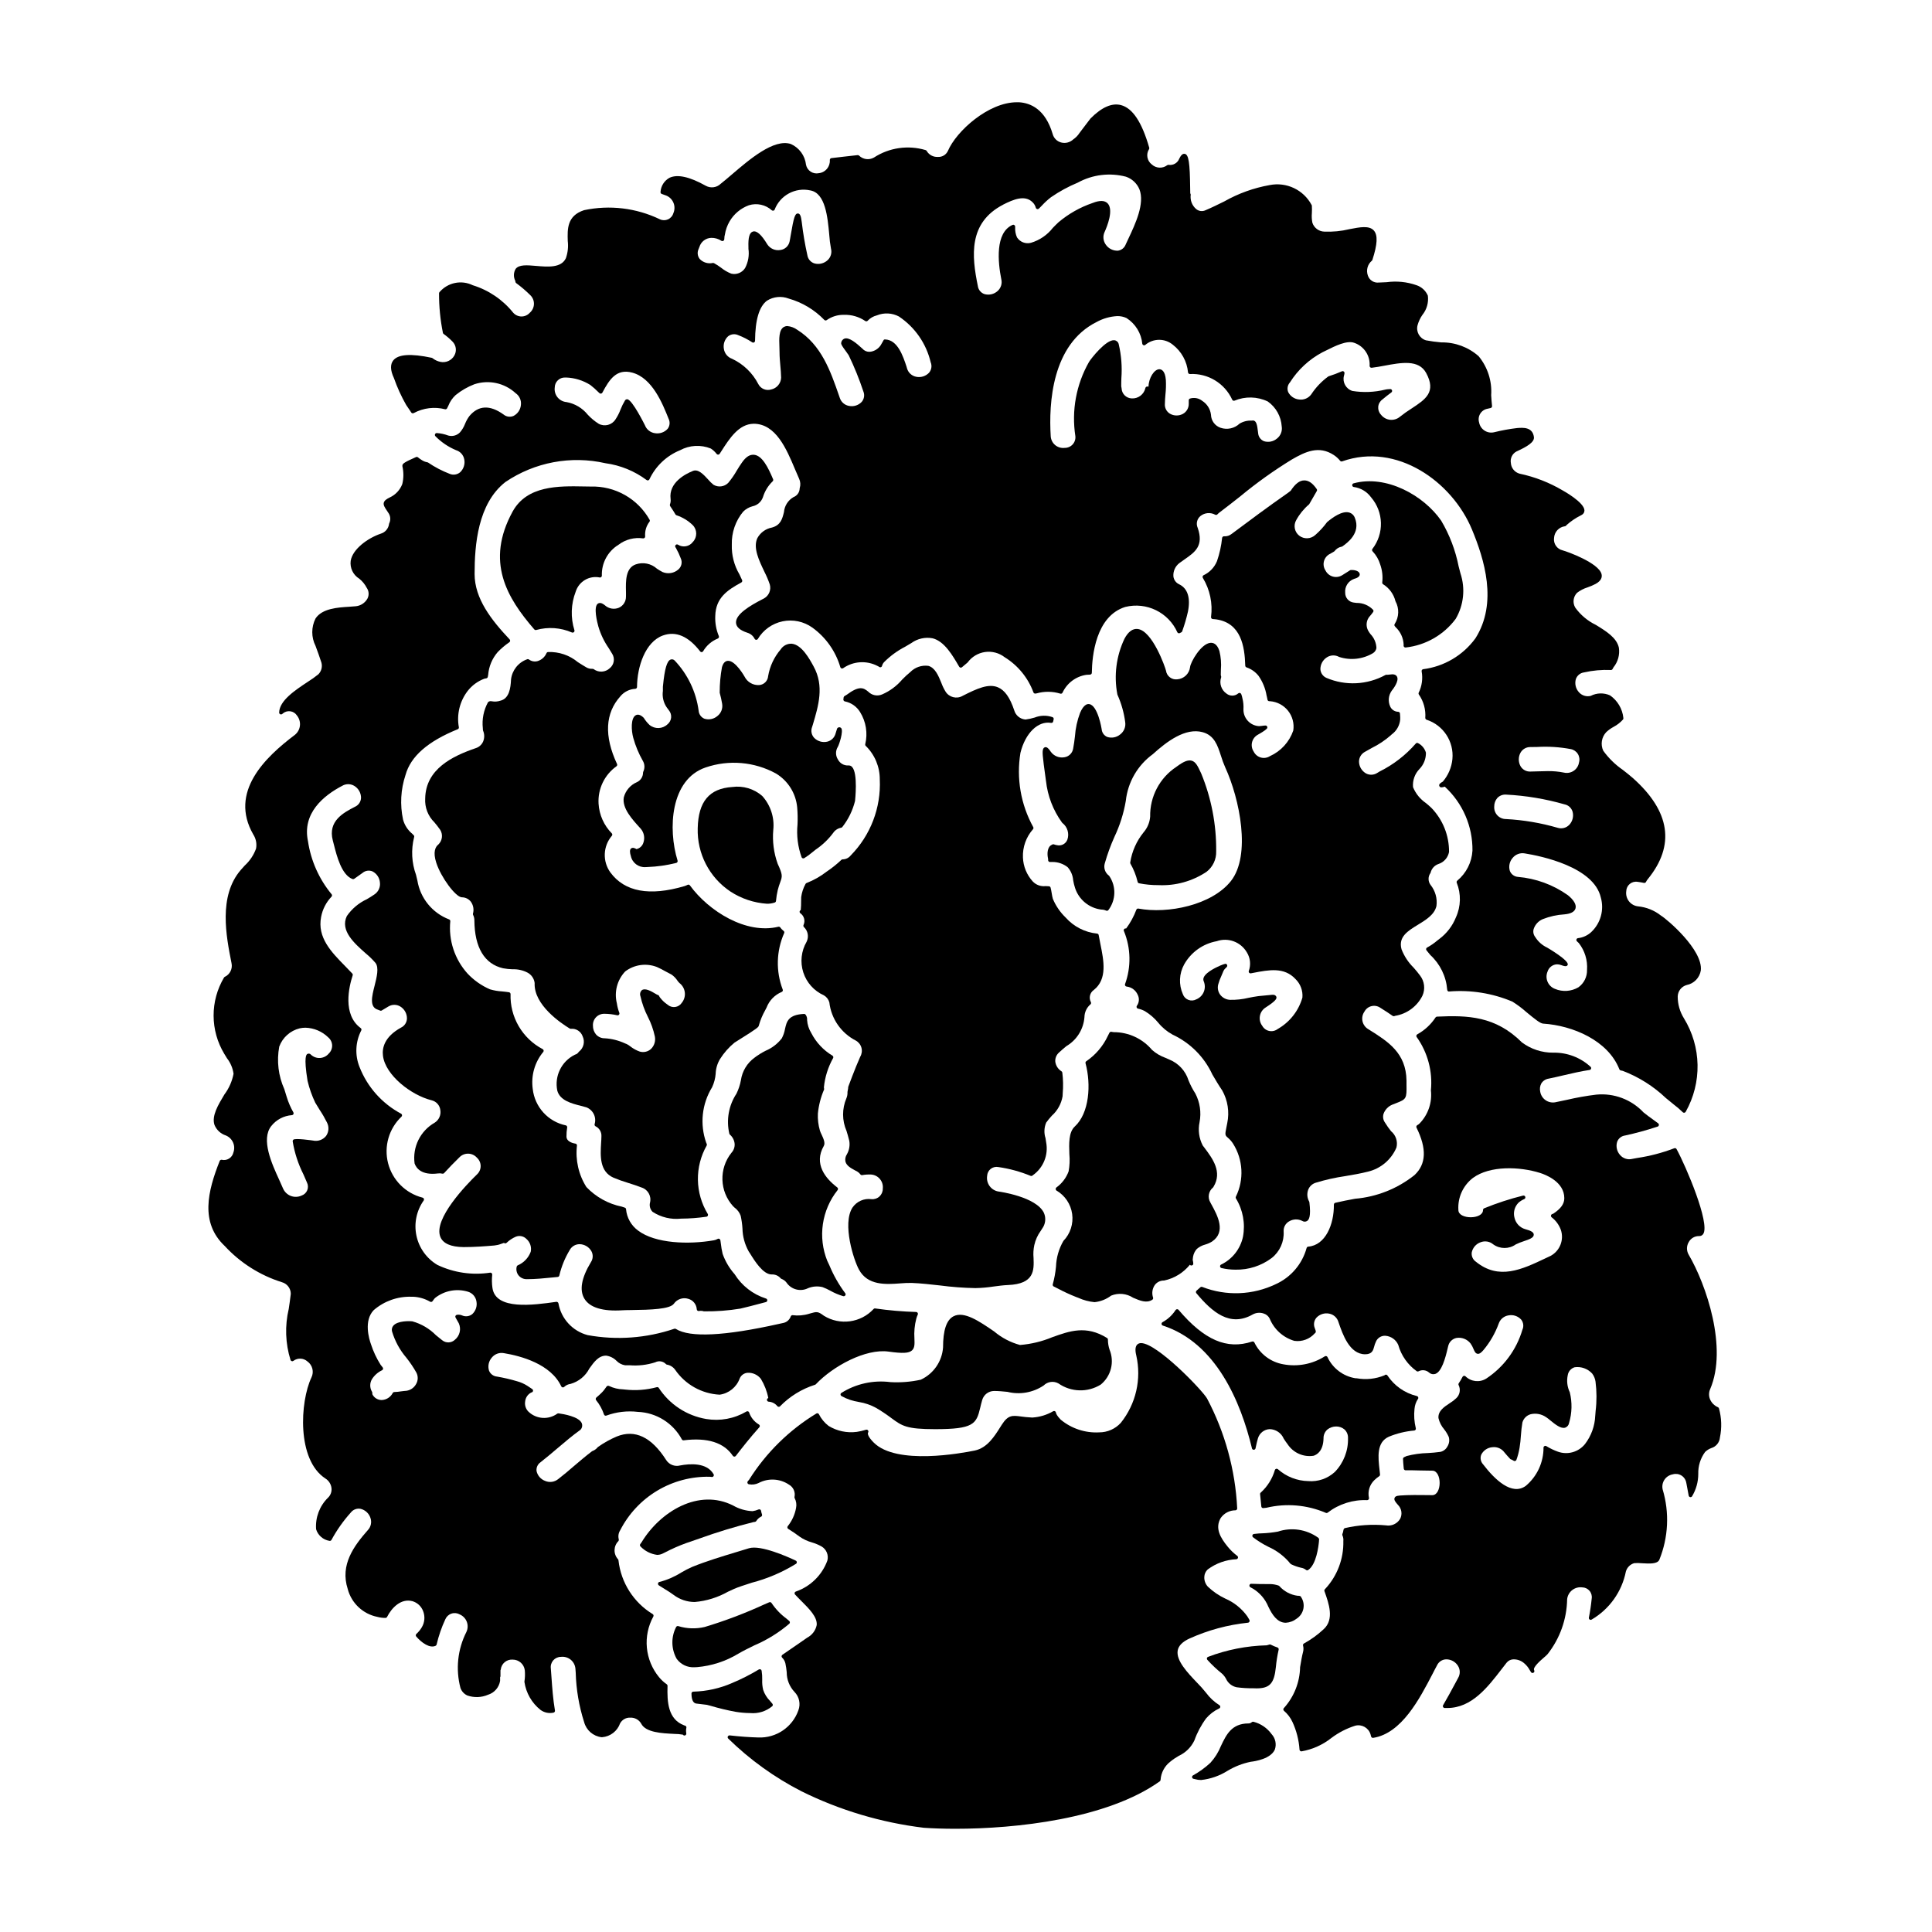 <?xml version="1.0" encoding="UTF-8"?>
<!-- Uploaded to: SVG Repo, www.svgrepo.com, Generator: SVG Repo Mixer Tools -->
<svg fill="#000000" width="800px" height="800px" version="1.1" viewBox="144 144 512 512" xmlns="http://www.w3.org/2000/svg">
 <g>
  <path d="m325.61 601.34-0.281-0.094c-4.328-1.605-4.555-6.246-4.426-10.473h0.004c0.004-0.164-0.074-0.32-0.207-0.418-0.766-0.527-1.453-1.16-2.043-1.883-1.832-2.219-2.957-4.941-3.227-7.809-0.27-2.867 0.328-5.75 1.715-8.273 0.113-0.219 0.047-0.488-0.156-0.629-5.066-3.078-8.418-8.332-9.082-14.219 0-0.129-0.051-0.254-0.141-0.344-1.246-1.367-1.195-3.473 0.109-4.781 0.113-0.129 0.152-0.301 0.113-0.461-0.223-0.82-0.09-1.691 0.363-2.41 2.227-4.356 5.629-7.992 9.824-10.504 4.195-2.512 9.016-3.789 13.902-3.688 0.18 0.004 0.363 0.023 0.539 0.059 0.184 0.031 0.367-0.051 0.469-0.207 0.109-0.156 0.117-0.359 0.023-0.527-1.793-3.148-6.328-2.809-8.879-2.316-1.426 0.371-2.926-0.223-3.707-1.473-3.883-6.082-8.266-8.16-13.086-6.199h-0.004c-1.754 0.746-3.422 1.68-4.977 2.785-0.102 0.082-0.188 0.176-0.266 0.281l-0.102 0.109c-0.32 0.301-0.699 0.531-1.109 0.684-0.043 0.016-0.086 0.039-0.117 0.07-1.629 1.23-3.195 2.574-4.723 3.871-1.363 1.18-2.777 2.383-4.199 3.477h-0.004c-0.977 0.801-2.32 0.988-3.481 0.484-1.156-0.43-2.008-1.422-2.266-2.625-0.105-0.926 0.32-1.832 1.094-2.344 1.508-1.18 2.996-2.441 4.434-3.664 1.969-1.672 4.008-3.406 6.086-4.898 0.039-0.031 0.078-0.07 0.105-0.113 0.391-0.453 0.492-1.086 0.27-1.641-0.754-1.766-4.898-2.449-6.156-2.613-0.125-0.012-0.254 0.02-0.355 0.09-2.332 1.672-5.519 1.453-7.602-0.52-0.734-0.715-1.066-1.746-0.891-2.754 0.105-1 0.711-1.883 1.609-2.34l0.148-0.043c0.176-0.059 0.301-0.211 0.332-0.391 0.02-0.184-0.059-0.367-0.211-0.473l-0.113-0.078c-0.395-0.27-0.789-0.535-1.18-0.789-0.863-0.551-1.801-0.965-2.789-1.227-1.727-0.512-3.484-0.918-5.262-1.223-0.945-0.086-1.762-0.691-2.113-1.574-0.371-1.195-0.094-2.5 0.727-3.445 0.777-0.969 2.023-1.422 3.242-1.184 4.481 0.738 12.41 2.867 15.168 8.789 0.07 0.148 0.203 0.25 0.363 0.281 0.156 0.031 0.32-0.02 0.434-0.137 0.457-0.438 1.047-0.711 1.676-0.789 2.156-0.613 3.961-2.09 4.984-4.082 1.254-1.75 2.441-3.41 4.441-3.41 1.047 0.141 2.016 0.625 2.754 1.375 0.609 0.629 1.406 1.043 2.269 1.18h1.227c2.281 0.184 4.578-0.082 6.758-0.785 0.945-0.496 2.106-0.305 2.84 0.469 0.07 0.078 0.164 0.129 0.266 0.145 0.867 0.145 1.641 0.625 2.156 1.336 2.688 3.93 7.055 6.383 11.809 6.629 2.426-0.328 4.473-1.977 5.312-4.277 0.348-0.859 1.152-1.449 2.078-1.527 1.371-0.078 2.695 0.523 3.539 1.609 0.953 1.566 1.621 3.289 1.969 5.086-0.23 0.066-0.379 0.285-0.355 0.523 0.023 0.238 0.215 0.426 0.453 0.441 0.898 0.051 1.734 0.48 2.297 1.18 0.086 0.105 0.207 0.168 0.344 0.18 0.133 0.023 0.273-0.023 0.363-0.125 2.562-2.629 5.734-4.59 9.23-5.703 0.102-0.02 0.191-0.07 0.262-0.145 4.559-4.816 13.199-9.508 19.285-8.66 3.75 0.527 5.367 0.438 6.199-0.316 0.742-0.668 0.703-1.738 0.648-3.094v0.004c-0.125-1.789 0.039-3.586 0.492-5.32 0.098-0.375 0.227-0.734 0.395-1.082 0.066-0.148 0.055-0.32-0.031-0.457-0.086-0.141-0.234-0.227-0.395-0.234-3.633-0.109-7.258-0.422-10.855-0.938-0.168-0.031-0.336 0.031-0.445 0.164-3.394 3.652-8.902 4.398-13.148 1.777-1.574-1.18-1.871-1.133-3.707-0.598l-0.227 0.07h-0.004c-1.418 0.438-2.914 0.562-4.383 0.367-0.215 0.004-0.398 0.137-0.469 0.336-0.328 0.926-1.133 1.598-2.098 1.754-0.25 0.051-0.598 0.129-1.039 0.227-14.406 3.219-23.594 3.668-27.297 1.336-0.129-0.086-0.289-0.105-0.434-0.047-7.383 2.5-15.281 3.078-22.949 1.684-4.008-1.059-7.031-4.352-7.75-8.43-0.066-0.25-0.301-0.418-0.559-0.395l-0.156 0.023c-5.953 0.836-15.938 2.231-16.77-3.699-0.168-1.168-0.188-2.348-0.062-3.519 0.012-0.145-0.039-0.289-0.145-0.395-0.102-0.102-0.246-0.156-0.391-0.141-4.766 0.734-9.641 0.02-13.996-2.051-2.856-1.695-4.871-4.512-5.555-7.766-0.684-3.25 0.027-6.641 1.957-9.344 0.078-0.145 0.078-0.316 0-0.461-0.07-0.145-0.207-0.242-0.367-0.266-4.457-1.152-7.941-4.633-9.094-9.09-1.152-4.457 0.207-9.191 3.547-12.359 0.113-0.109 0.168-0.262 0.148-0.418-0.016-0.152-0.109-0.289-0.242-0.367-5.031-2.672-8.941-7.059-11.02-12.367-1.266-3.137-1.102-6.672 0.445-9.68 0.121-0.219 0.062-0.492-0.137-0.641-4.875-3.578-3.113-10.965-2.129-13.973 0.055-0.168 0.016-0.355-0.105-0.488-0.605-0.652-1.246-1.309-1.895-1.969-3.652-3.719-7.426-7.566-6.367-13.016 0.375-2.019 1.332-3.891 2.754-5.375 0.188-0.191 0.188-0.496 0-0.688-3.312-4.019-5.465-8.863-6.231-14.012-1.574-7.41 4.09-12.086 9.109-14.703v-0.004c1.012-0.578 2.258-0.543 3.238 0.086 1.074 0.688 1.723 1.875 1.711 3.148-0.047 1.023-0.668 1.93-1.605 2.34-3.051 1.574-7.234 3.777-5.871 8.945 0.086 0.312 0.176 0.672 0.277 1.066 0.762 3.016 2.035 8.055 4.938 9.148h-0.004c0.152 0.055 0.32 0.031 0.457-0.059 0.75-0.523 1.5-1.043 2.215-1.574 0.734-0.617 1.75-0.77 2.633-0.395 1.121 0.578 1.867 1.691 1.969 2.949 0.148 1.219-0.391 2.418-1.402 3.117-0.586 0.422-1.324 0.863-2.109 1.328v-0.004c-2.117 0.988-3.934 2.523-5.262 4.449-1.828 3.836 1.969 7.199 5.023 9.898 0.926 0.766 1.785 1.605 2.57 2.512 0.977 1.254 0.332 3.797-0.234 6.047-0.707 2.789-1.445 5.676 0.895 6.367h-0.004c0.176 0.059 0.352 0.125 0.52 0.199 0.145 0.086 0.324 0.086 0.473 0l0.199-0.117c0.52-0.32 1.039-0.633 1.574-0.945 0.969-0.586 2.184-0.586 3.148 0 1.098 0.672 1.766 1.863 1.77 3.148-0.016 1.051-0.625 2-1.574 2.449-4.445 2.449-5.051 5.441-4.777 7.516 0.66 5.055 7.367 10.371 12.918 11.754 1.227 0.301 2.137 1.336 2.281 2.594 0.215 1.309-0.375 2.625-1.5 3.332-3.812 2.18-5.918 6.453-5.324 10.805 0.43 1.23 1.812 3.195 6.188 2.648 0.383-0.059 0.773-0.039 1.152 0.051 0.176 0.039 0.359-0.012 0.484-0.141 1.254-1.379 2.637-2.801 4.106-4.234 0.617-0.617 1.461-0.949 2.332-0.918 0.867 0.031 1.688 0.418 2.262 1.074 0.625 0.566 0.984 1.371 0.984 2.215 0 0.848-0.359 1.652-0.984 2.219-2.754 2.676-11.594 11.789-9.703 16.531 0.707 1.77 2.785 2.684 6.18 2.719 2.859 0 5.602-0.207 8.148-0.426 0.598-0.059 1.188-0.195 1.75-0.414 0.27-0.074 0.531-0.168 0.789-0.277 0.188 0.18 0.488 0.18 0.68 0 0.711-0.691 1.547-1.242 2.457-1.637 0.961-0.383 2.062-0.16 2.797 0.574 0.98 0.844 1.426 2.156 1.152 3.422-0.605 1.625-1.855 2.926-3.449 3.598-0.125 0.062-0.219 0.176-0.258 0.312-0.211 0.801-0.043 1.652 0.457 2.312 0.547 0.688 1.387 1.07 2.262 1.035 2.269 0 4.566-0.23 6.785-0.453l1.355-0.133c0.215-0.02 0.395-0.18 0.434-0.395 0.559-2.379 1.488-4.652 2.754-6.746 0.516-0.949 1.512-1.543 2.594-1.547h0.051c1.277 0.039 2.445 0.73 3.086 1.836 0.523 0.938 0.465 2.09-0.145 2.977-2.496 4.148-3.066 7.394-1.691 9.648 1.43 2.363 4.91 3.387 10.02 3.059 0.457-0.035 1.281-0.047 2.312-0.059 5.375-0.066 10.293-0.242 11.359-1.664l0.004-0.004c0.852-1.227 2.398-1.758 3.824-1.312 1.262 0.344 2.164 1.453 2.25 2.758 0 0.156 0.078 0.301 0.203 0.391 0.121 0.086 0.273 0.117 0.418 0.078 0.422-0.082 0.855-0.047 1.262 0.094 0.043 0.004 0.086 0.004 0.129 0 3.195 0.035 6.391-0.207 9.543-0.727 1.73-0.395 3.481-0.863 5.164-1.309l1.605-0.422v0.004c0.223-0.059 0.379-0.262 0.371-0.492-0.008-0.23-0.176-0.426-0.402-0.469-3.434-1.102-6.363-3.387-8.266-6.445-1.391-1.574-2.469-3.398-3.172-5.379-0.219-0.926-0.379-1.867-0.484-2.812l-0.109-0.789c-0.023-0.16-0.129-0.301-0.277-0.371-0.148-0.074-0.324-0.066-0.465 0.023-0.301 0.172-0.629 0.293-0.973 0.355-6.734 1.18-15.562 0.848-20.074-2.562-1.84-1.336-3.016-3.41-3.215-5.68-0.016-0.195-0.148-0.359-0.336-0.414l-0.789-0.262c-3.582-0.73-6.856-2.543-9.379-5.191-2.07-3.277-2.953-7.168-2.5-11.02 0.004-0.25-0.176-0.461-0.422-0.492-1.148-0.176-2.363-0.754-2.363-1.855h0.004c-0.012-0.809 0.051-1.617 0.188-2.414 0.039-0.234-0.094-0.469-0.32-0.555-4.723-0.965-8.281-4.875-8.809-9.668-0.488-3.519 0.523-7.078 2.793-9.809 0.094-0.117 0.129-0.27 0.094-0.414-0.035-0.148-0.137-0.273-0.277-0.336-2.637-1.391-4.832-3.496-6.336-6.078-1.5-2.578-2.246-5.527-2.152-8.512-0.008-0.227-0.172-0.418-0.395-0.465-0.543-0.09-1.18-0.156-1.84-0.223h0.004c-1.09-0.062-2.168-0.25-3.219-0.555-2.242-0.969-4.266-2.391-5.941-4.168-3.418-3.785-5.082-8.836-4.578-13.906 0-0.211-0.137-0.398-0.336-0.465-4.43-1.695-7.625-5.617-8.387-10.301-0.109-0.48-0.23-0.973-0.355-1.477h0.004c-1.168-3.203-1.352-6.684-0.52-9.988 0.074-0.184 0.035-0.398-0.109-0.535l-0.395-0.395h0.004c-1.184-0.973-2.035-2.289-2.43-3.769-0.836-3.91-0.613-7.973 0.648-11.77 1.359-4.957 5.902-8.93 13.848-12.156 0.203-0.078 0.328-0.281 0.301-0.5-0.621-3.394 0.223-6.898 2.324-9.637 1.148-1.477 2.684-2.602 4.434-3.254 0.055-0.004 0.113-0.016 0.168-0.031 0.078-0.02 0.191-0.043 0.324-0.062 0.207-0.027 0.379-0.188 0.418-0.395l0.094-0.512h0.004c0.172-2.238 1.059-4.363 2.531-6.059 0.938-0.969 1.969-1.844 3.078-2.602 0.117-0.086 0.195-0.215 0.211-0.355 0.02-0.145-0.031-0.289-0.129-0.395-4.824-5.117-9.289-10.777-9.289-17.344 0-7.707 0.844-18.609 8.133-24.344h-0.004c7.777-5.277 17.398-7.09 26.562-5 3.949 0.535 7.699 2.07 10.895 4.453 0.121 0.086 0.273 0.117 0.422 0.086 0.145-0.043 0.262-0.145 0.324-0.281 1.641-3.496 4.539-6.246 8.117-7.703 2.512-1.359 5.504-1.523 8.152-0.453 0.598 0.391 1.121 0.879 1.555 1.449 0.098 0.113 0.242 0.176 0.391 0.176 0.16-0.004 0.309-0.09 0.395-0.223l0.438-0.68c2.172-3.391 4.633-7.227 8.551-7.285l0.008-0.004c5.902 0 8.715 6.691 10.98 12.078 0.375 0.883 0.727 1.719 1.074 2.484v0.004c0.359 0.766 0.422 1.637 0.176 2.445-0.016 0.043-0.023 0.086-0.023 0.133-0.027 1.023-0.672 1.934-1.633 2.297-1.449 0.832-2.394 2.324-2.531 3.988-0.438 1.766-0.855 3.441-3.176 4.078-1.652 0.305-3.078 1.34-3.879 2.812-1.18 2.551 0.453 5.934 1.883 8.918h-0.004c0.559 1.086 1.035 2.215 1.426 3.371 0.395 1.414-0.215 2.918-1.484 3.656l-0.465 0.242c-3.356 1.73-7.18 4.012-7.004 6.277 0.09 1.113 1.07 1.969 3.004 2.602v0.004c0.836 0.242 1.531 0.82 1.922 1.598 0.074 0.152 0.223 0.258 0.395 0.273 0.172 0.02 0.344-0.059 0.445-0.199 1.434-2.418 3.82-4.121 6.57-4.695 2.75-0.578 5.617 0.027 7.902 1.664 3.566 2.578 6.172 6.269 7.406 10.492 0.047 0.145 0.152 0.258 0.293 0.312 0.141 0.055 0.297 0.039 0.43-0.035 2.688-1.891 6.207-2.125 9.125-0.613 0.156 0.059 0.297 0.145 0.422 0.25 0.137 0.102 0.312 0.133 0.477 0.078 0.16-0.059 0.277-0.199 0.312-0.367 0.102-0.398 0.312-0.758 0.605-1.039 1.629-1.617 3.492-2.973 5.531-4.023 0.559-0.324 1.102-0.641 1.598-0.949h0.004c1.625-1.184 3.668-1.648 5.644-1.281 3.148 0.789 5.312 4.539 7.059 7.547v-0.004c0.074 0.121 0.195 0.207 0.336 0.238 0.141 0.023 0.281-0.016 0.395-0.105 0.531-0.426 1.031-0.855 1.508-1.27h-0.004c1.102-1.504 2.762-2.5 4.606-2.766 1.844-0.262 3.719 0.23 5.191 1.367 3.527 2.176 6.219 5.469 7.648 9.352 0.09 0.211 0.316 0.332 0.539 0.293l0.316-0.055c2.039-0.574 4.195-0.551 6.223 0.062 0.238 0.098 0.516-0.008 0.625-0.246 1.168-2.527 3.523-4.301 6.273-4.723 0.164 0 0.328-0.023 0.484-0.031 0.156-0.008 0.371 0 0.559-0.031 0.254-0.023 0.445-0.23 0.449-0.484 0.055-4.434 1.031-15 8.852-17.445 5.633-1.402 11.461 1.441 13.824 6.742 0.137 0.215 0.414 0.297 0.645 0.184 0.059-0.027 0.113-0.062 0.266-0.148 0.203-0.055 0.355-0.219 0.395-0.426 0.598-1.676 1.098-3.383 1.488-5.117 0.727-3.641-0.07-6.144-2.309-7.234-0.879-0.387-1.473-1.223-1.551-2.176-0.07-1.348 0.523-2.641 1.594-3.457 0.488-0.367 0.969-0.699 1.438-1.023 2.711-1.891 5.062-3.543 3.418-8.305h-0.004c-0.492-1.098-0.191-2.391 0.742-3.148 1.109-0.879 2.633-1.016 3.879-0.344 0.195 0.109 0.434 0.078 0.594-0.078 0.172-0.184 0.359-0.355 0.562-0.508 1.836-1.379 3.699-2.856 5.512-4.277h-0.004c4.316-3.574 8.883-6.836 13.66-9.762 3.606-2.09 7.168-3.758 11.082-1.211v-0.004c0.648 0.422 1.227 0.945 1.711 1.547 0.129 0.168 0.348 0.23 0.547 0.16 14.457-5.117 29.125 5.371 34.383 18.023 3.269 7.871 6.918 19.453 0.918 28.895h-0.004c-3.301 4.512-8.312 7.465-13.859 8.164-0.129 0.027-0.238 0.105-0.309 0.215-0.07 0.109-0.094 0.242-0.066 0.371 0.348 1.914 0.07 3.894-0.785 5.641-0.07 0.168-0.047 0.355 0.059 0.5 1.254 1.809 1.848 3.988 1.688 6.18 0 0.137 0.059 0.27 0.156 0.363 0.055 0.059 0.121 0.098 0.199 0.121 4.438 1.449 7.273 5.781 6.832 10.426-0.215 2.207-1.102 4.293-2.543 5.973-0.57 0.328-1.137 0.672-0.918 1.18 0.219 0.508 0.789 0.355 1.449 0.156v0.004c4.738 4.348 7.402 10.508 7.328 16.938-0.176 3.094-1.629 5.977-4.012 7.957-0.168 0.137-0.23 0.359-0.156 0.562 1.188 2.961 1.109 6.281-0.219 9.184-0.914 2.273-2.438 4.254-4.402 5.723l-0.516 0.395c-0.84 0.719-1.758 1.348-2.731 1.879-0.129 0.07-0.219 0.191-0.242 0.336-0.027 0.137 0.008 0.281 0.098 0.395 0.332 0.418 0.672 0.832 1.012 1.242 2.586 2.379 4.184 5.644 4.469 9.148-0.008 0.137 0.043 0.27 0.141 0.367 0.078 0.121 0.223 0.18 0.363 0.152 5.727-0.469 11.48 0.449 16.773 2.68 1.324 0.828 2.578 1.766 3.742 2.809 2.238 1.848 3.648 2.981 4.406 3.023 7.871 0.512 17.191 4.453 20.203 12.102v0.004c0.055 0.133 0.164 0.238 0.301 0.285 0.121 0.039 0.242 0.066 0.367 0.082 0.082 0.012 0.16 0.027 0.242 0.051 4.242 1.621 8.121 4.066 11.414 7.199 0.672 0.555 1.336 1.098 1.992 1.625l-0.004 0.004c0.879 0.652 1.711 1.367 2.492 2.133 0.109 0.113 0.27 0.164 0.426 0.137 0.156-0.027 0.289-0.129 0.363-0.27 2.129-3.789 3.207-8.082 3.129-12.43-0.082-4.348-1.324-8.594-3.594-12.301-1.086-1.734-1.664-3.734-1.664-5.781 0.023-1.441 1-2.695 2.391-3.07 1.926-0.379 3.414-1.918 3.731-3.856 0.602-5.477-8.98-13.598-10.562-14.543h-0.004c-1.746-1.383-3.856-2.231-6.074-2.445-0.953-0.105-1.82-0.59-2.41-1.348-0.59-0.758-0.844-1.723-0.711-2.672 0.016-0.75 0.359-1.453 0.941-1.93 0.578-0.477 1.336-0.676 2.074-0.547 0.562 0.066 1.121 0.16 1.672 0.285 0.219 0.043 0.441-0.062 0.543-0.258 0.125-0.262 0.281-0.504 0.465-0.723 7.324-8.969 5.984-18-3.984-26.844-0.867-0.758-1.754-1.453-2.613-2.121h0.004c-2.016-1.387-3.773-3.106-5.199-5.09-0.762-1.645-0.449-3.586 0.785-4.91 0.594-0.555 1.254-1.031 1.969-1.414 0.938-0.496 1.777-1.152 2.484-1.941 0.09-0.109 0.125-0.254 0.098-0.395-0.242-2.422-1.539-4.621-3.543-6.004-1.637-0.734-3.519-0.684-5.117 0.137-1.141 0.285-2.344-0.09-3.121-0.973-0.852-0.938-1.16-2.246-0.816-3.465 0.324-0.957 1.164-1.648 2.168-1.785 2.328-0.527 4.719-0.742 7.106-0.637h0.027c0.203 0 0.383-0.121 0.457-0.309 0.062-0.137 0.133-0.266 0.215-0.395 1.188-1.453 1.707-3.344 1.434-5.203-0.574-2.66-3.402-4.394-6.133-6.066v0.004c-2.152-1.047-4.012-2.609-5.414-4.547-0.766-1.262-0.574-2.883 0.457-3.938 0.832-0.641 1.773-1.129 2.777-1.441 0.73-0.246 1.441-0.555 2.125-0.91 1.637-0.883 1.77-1.906 1.594-2.606-0.75-2.981-9.125-5.992-10.312-6.297v-0.004c-1.488-0.336-2.477-1.754-2.273-3.266 0.078-1.59 1.277-2.902 2.859-3.113 0.113-0.008 0.219-0.055 0.301-0.133 0.059-0.055 0.109-0.117 0.152-0.184 1.137-1.02 2.41-1.883 3.781-2.566l0.191-0.105c0.473-0.219 0.773-0.691 0.77-1.211-0.035-2.144-5.664-5.242-5.703-5.262-3.559-2.117-7.441-3.629-11.488-4.481-1.293-0.355-2.219-1.488-2.309-2.82-0.227-1.246 0.387-2.496 1.512-3.074l0.273-0.125c2.363-1.098 4.496-2.301 4.328-3.664-0.352-2.731-2.902-2.519-4.434-2.41-2.055 0.242-4.094 0.613-6.102 1.113-0.879 0.215-1.809 0.055-2.562-0.441-0.758-0.492-1.277-1.277-1.434-2.168-0.234-0.773-0.125-1.613 0.297-2.301 0.422-0.691 1.117-1.168 1.91-1.312 0.207-0.055 0.445-0.105 0.68-0.156l0.148-0.031 0.004-0.004c0.25-0.047 0.422-0.281 0.391-0.539-0.105-0.934-0.168-1.898-0.23-2.867v0.004c0.254-3.742-0.938-7.438-3.32-10.332-2.727-2.414-6.258-3.723-9.902-3.66-1.363-0.117-2.723-0.301-4.066-0.551-1.703-0.527-2.68-2.305-2.215-4.023 0.27-0.961 0.695-1.875 1.262-2.695 1.168-1.434 1.695-3.285 1.461-5.117-0.562-1.324-1.676-2.34-3.043-2.785-2.527-0.879-5.223-1.148-7.875-0.785-0.711 0.043-1.422 0.082-2.121 0.094-1.258 0.133-2.441-0.625-2.848-1.828-0.523-1.395-0.113-2.969 1.023-3.934 0.078-0.059 0.137-0.141 0.164-0.238 1.348-4.156 1.465-6.555 0.395-7.777-1.223-1.387-3.66-0.918-6.496-0.367v0.004c-2.168 0.52-4.398 0.738-6.629 0.645-1.449-0.035-2.723-0.98-3.176-2.363-0.16-0.836-0.207-1.688-0.133-2.539 0.035-0.641 0.035-1.289 0-1.93-0.004-0.09-0.031-0.176-0.078-0.25-2.141-4.004-6.648-6.137-11.105-5.254-4.223 0.75-8.289 2.215-12.023 4.328-1.609 0.789-3.266 1.621-4.973 2.336-0.816 0.387-1.785 0.27-2.481-0.309-1.09-0.93-1.633-2.348-1.453-3.769 0.02-0.141-0.023-0.285-0.117-0.395 0-0.367-0.02-0.895-0.023-1.41-0.074-6.723-0.395-8.84-1.414-9.055-0.68-0.148-1.152 0.609-1.488 1.301v0.004c-0.445 1.125-1.609 1.793-2.805 1.609-0.141-0.02-0.285 0.023-0.395 0.109-1.23 0.922-2.945 0.828-4.07-0.219-1.262-0.961-1.574-2.727-0.719-4.062 0.062-0.117 0.078-0.25 0.043-0.375-1.949-6.789-4.406-10.488-7.504-11.293-2.398-0.613-5.082 0.566-8.047 3.543-0.5 0.645-0.992 1.297-1.484 1.941-0.492 0.645-0.934 1.238-1.438 1.898l0.004-0.004c-0.434 0.684-1.004 1.266-1.672 1.723-0.863 0.809-2.082 1.117-3.227 0.805-1.074-0.293-1.918-1.133-2.211-2.207-1.969-6.691-5.945-8.266-8.93-8.445h-0.602c-7.453 0-15.996 7.594-18.27 12.957h-0.004c-0.473 0.977-1.484 1.578-2.57 1.527h-0.102c-1.18 0.059-2.293-0.539-2.898-1.551-0.062-0.133-0.18-0.227-0.32-0.262-4.633-1.375-9.633-0.652-13.684 1.984-1.277 0.727-2.887 0.516-3.934-0.516-0.105-0.102-0.25-0.148-0.395-0.129-1.18 0.129-2.363 0.273-3.543 0.395-1.18 0.121-2.25 0.273-3.383 0.395l0.004-0.004c-0.27 0.031-0.461 0.27-0.434 0.535 0.113 1.742-1.16 3.266-2.894 3.461-0.746 0.164-1.531 0.023-2.176-0.395-0.641-0.418-1.09-1.078-1.238-1.828-0.27-2.426-1.805-4.523-4.035-5.512-4.5-1.461-10.957 4.094-15.684 8.137-1.059 0.906-2.055 1.758-2.875 2.398v-0.004c-1.055 1.043-2.672 1.262-3.969 0.543-4.293-2.41-7.539-3.117-9.633-2.109-1.367 0.762-2.258 2.164-2.359 3.731-0.039 0.223 0.082 0.445 0.293 0.531 0.395 0.164 0.789 0.305 1.18 0.43l0.004-0.004c0.887 0.355 1.59 1.051 1.953 1.934 0.363 0.883 0.352 1.875-0.027 2.746-0.211 0.73-0.73 1.328-1.422 1.641-0.691 0.309-1.48 0.301-2.164-0.023-6.242-3-13.301-3.848-20.074-2.414-4.543 1.477-4.426 5.008-4.328 8.125h-0.004c0.191 1.555 0.023 3.133-0.496 4.613-1.23 2.606-4.754 2.305-7.871 2.039-2.426-0.211-4.523-0.395-5.445 0.789l0.004-0.004c-0.57 0.965-0.609 2.152-0.105 3.148 0.016 0.043 0.023 0.09 0.027 0.133 0 0.066 0.02 0.133 0.035 0.211l0.004 0.004c0.027 0.109 0.09 0.211 0.184 0.277 1.34 0.98 2.602 2.059 3.777 3.231 0.625 0.621 0.961 1.473 0.926 2.352-0.035 0.879-0.438 1.707-1.105 2.277-0.555 0.621-1.352 0.98-2.188 0.98s-1.629-0.359-2.188-0.98c-2.769-3.453-6.508-5.996-10.738-7.301-3.004-1.465-6.617-0.723-8.793 1.812-0.086 0.09-0.137 0.211-0.137 0.336-0.012 3.531 0.332 7.059 1.035 10.52 0.031 0.102 0.098 0.188 0.184 0.246 0.82 0.59 1.59 1.246 2.297 1.969 1.02 0.98 1.238 2.527 0.535 3.754-0.738 1.32-2.254 1.996-3.727 1.664-0.758-0.16-1.465-0.496-2.066-0.98-0.059-0.043-0.129-0.074-0.199-0.09-5.57-1.18-8.895-0.934-10.191 0.691-0.836 1.055-0.789 2.641 0.168 4.664 0.867 2.477 1.957 4.871 3.258 7.152 0.332 0.453 0.664 0.965 1.004 1.477l0.34 0.516c0.148 0.223 0.449 0.285 0.676 0.141 2.539-1.363 5.496-1.719 8.285-1.004 0.219 0.043 0.438-0.062 0.535-0.258 0.121-0.227 0.23-0.461 0.344-0.695v-0.004c0.418-1.074 1.082-2.035 1.934-2.812 1.488-1.207 3.16-2.168 4.945-2.856 3.805-1.258 7.992-0.352 10.938 2.363 1.008 0.695 1.547 1.891 1.402 3.109-0.105 1.25-0.852 2.356-1.969 2.926-0.883 0.379-1.906 0.227-2.644-0.391-3.602-2.578-6.621-2.438-9.02 0.395v-0.004c-0.484 0.648-0.883 1.359-1.18 2.113-0.316 0.82-0.77 1.582-1.344 2.246-0.805 0.824-1.992 1.141-3.102 0.832-0.961-0.363-1.969-0.582-2.996-0.652-0.211-0.023-0.414 0.094-0.5 0.289-0.086 0.195-0.039 0.422 0.117 0.566 1.555 1.574 3.402 2.824 5.441 3.676 1.121 0.34 1.961 1.27 2.18 2.422 0.258 1.246-0.145 2.535-1.066 3.414-0.77 0.66-1.844 0.832-2.777 0.445-2.023-0.777-3.949-1.781-5.738-3-0.062-0.039-0.137-0.066-0.211-0.078-0.484-0.078-0.949-0.258-1.367-0.52-0.391-0.23-0.762-0.492-1.109-0.785-0.141-0.121-0.344-0.148-0.516-0.07-3 1.34-3.606 1.719-3.606 2.266v0.172c0.355 1.559 0.348 3.172-0.031 4.723-0.602 1.57-1.793 2.84-3.32 3.543-0.82 0.395-1.398 0.789-1.574 1.367-0.172 0.652 0.227 1.254 0.844 2.168l0.324 0.488h-0.004c0.613 0.816 0.719 1.91 0.27 2.832-0.023 0.047-0.039 0.102-0.047 0.156-0.148 1.219-1.004 2.231-2.18 2.582-3.481 1.18-7.477 4.094-7.984 7.199-0.246 1.879 0.637 3.731 2.254 4.723 0.832 0.66 1.516 1.492 2 2.438 0.574 0.82 0.656 1.891 0.215 2.793-0.617 1.156-1.77 1.934-3.07 2.078-0.535 0.059-1.152 0.098-1.82 0.141-3.016 0.184-7.144 0.445-8.898 3.109-1.152 2.285-1.152 4.977 0 7.258 0.598 1.594 1.105 3.035 1.555 4.414 0.309 1.102 0.012 2.285-0.789 3.106-0.906 0.73-1.859 1.41-2.848 2.027-3.34 2.211-7.504 4.965-7.555 8.117-0.004 0.172 0.086 0.336 0.234 0.426 0.148 0.09 0.332 0.098 0.488 0.012 0.086-0.039 0.164-0.098 0.227-0.172 0.551-0.48 1.285-0.703 2.008-0.598 0.723 0.102 1.367 0.512 1.762 1.129 0.613 0.762 0.895 1.734 0.781 2.699-0.109 0.969-0.605 1.852-1.375 2.453-7.816 5.902-17.461 15.094-10.984 26.371 0.719 1.109 0.98 2.449 0.734 3.746-0.621 1.715-1.652 3.254-3 4.484-0.359 0.395-0.715 0.789-1.055 1.18-5.969 6.926-3.852 17.602-2.449 24.668 0.336 1.488-0.406 3.008-1.789 3.652-0.09 0.043-0.164 0.113-0.211 0.207-1.809 3.055-2.758 6.539-2.746 10.09 0.012 3.551 0.984 7.031 2.812 10.074 0.219 0.395 0.48 0.789 0.75 1.23h0.004c0.922 1.188 1.516 2.598 1.719 4.086-0.379 1.984-1.207 3.859-2.418 5.477-1.68 2.793-3.422 5.688-2.637 8.07v-0.004c0.543 1.336 1.648 2.363 3.023 2.805 1.762 0.727 2.641 2.711 1.992 4.504-0.148 0.664-0.555 1.242-1.129 1.605-0.574 0.367-1.27 0.484-1.934 0.336-0.234-0.051-0.477 0.07-0.566 0.297-3.188 8.047-5.234 16.344 1.324 22.539l-0.004-0.004c4.129 4.473 9.355 7.785 15.16 9.609 1.387 0.379 2.352 1.637 2.359 3.078-0.16 1.406-0.355 2.723-0.543 3.988-1.059 4.477-0.898 9.16 0.473 13.555 0.055 0.152 0.18 0.266 0.336 0.305 0.156 0.043 0.32 0.008 0.445-0.098 1.117-0.824 2.66-0.754 3.699 0.168 1.344 0.969 1.793 2.769 1.059 4.254-3.031 6.41-3.938 21.832 3.727 26.785 0.891 0.566 1.473 1.5 1.594 2.551 0.098 0.941-0.246 1.879-0.934 2.531-2.231 2.188-3.383 5.242-3.148 8.359 0.496 1.605 1.859 2.789 3.516 3.062 0.219 0.055 0.449-0.047 0.559-0.246 1.414-2.609 3.133-5.043 5.117-7.25 0.613-0.797 1.625-1.176 2.609-0.984 1.227 0.301 2.211 1.215 2.602 2.414 0.391 1.117 0.125 2.359-0.688 3.219-3.676 4.184-7.426 9.188-5.328 15.621h-0.004c0.992 3.754 4.035 6.613 7.844 7.375 0.699 0.191 1.422 0.285 2.148 0.277 0.184 0 0.355-0.105 0.438-0.27 1.219-2.426 3.703-4.969 6.691-4.168v-0.004c1.309 0.379 2.363 1.348 2.848 2.621 0.559 1.395 0.441 2.973-0.32 4.273-0.391 0.672-0.883 1.277-1.461 1.797-0.195 0.184-0.211 0.48-0.035 0.684 1.418 1.641 3.543 3.172 5.117 2.469l-0.004-0.004c0.145-0.059 0.254-0.184 0.289-0.336 0.535-2.305 1.309-4.547 2.305-6.691 0.301-0.715 0.895-1.266 1.629-1.508 0.734-0.246 1.539-0.164 2.211 0.223 0.859 0.375 1.531 1.082 1.859 1.957 0.328 0.879 0.285 1.852-0.117 2.695-2.32 4.578-2.879 9.848-1.574 14.812 0.309 0.898 0.977 1.629 1.848 2.016 1.777 0.613 3.719 0.547 5.449-0.195 1.691-0.516 2.941-1.949 3.215-3.699 0-0.395-0.02-0.652 0-0.949 0.062-0.082 0.098-0.188 0.098-0.293v-1.551c0.039-0.059 0.062-0.121 0.074-0.188 0.168-1.598 1.582-2.766 3.18-2.637 1.613 0 2.977 1.191 3.188 2.789 0.098 1 0.066 2.008-0.09 3-0.012 0.051-0.012 0.102 0 0.152 0.434 2.914 1.953 5.555 4.258 7.387 0.996 0.727 2.254 0.992 3.457 0.723 0.254-0.062 0.414-0.309 0.371-0.562-0.512-3.012-0.727-6.074-0.918-8.773-0.062-0.852-0.117-1.652-0.176-2.394-0.102-0.77 0.133-1.547 0.641-2.133 0.512-0.582 1.25-0.918 2.027-0.922 0.934-0.113 1.871 0.156 2.598 0.75 0.727 0.598 1.18 1.461 1.254 2.398l0.078 1.059c0.121 4.445 0.871 8.852 2.227 13.086 0.574 2.152 2.398 3.734 4.613 4h0.152c2.164-0.172 4.027-1.598 4.754-3.644 0.523-0.988 1.57-1.586 2.684-1.535h0.051c1.164-0.051 2.258 0.543 2.848 1.543 1.18 2.41 5.543 2.594 8.719 2.754v0.004c0.789 0 1.582 0.066 2.359 0.203 0.105 0.168 0.305 0.258 0.5 0.219 0.266-0.051 0.441-0.305 0.395-0.57-0.086-0.457-0.086-0.926 0-1.379 0.098-0.25-0.016-0.531-0.258-0.641zm-60.891-108.19 0.879 1.555h-0.004c0.676 1.508 0.258 3.281-1.02 4.328-0.934 0.902-2.391 0.961-3.394 0.141-0.512-0.395-1.066-0.844-1.648-1.328-1.727-1.75-3.879-3.016-6.246-3.672-0.789-0.102-3.879-0.18-5.023 1.117-0.383 0.43-0.52 1.023-0.363 1.574 0.77 2.559 2.062 4.93 3.805 6.961 0.969 1.223 1.844 2.519 2.613 3.879 0.539 0.988 0.508 2.191-0.086 3.148-0.613 1.078-1.754 1.746-2.992 1.758-0.293 0.016-0.582 0.051-0.867 0.102-0.617 0.105-1.238 0.168-1.863 0.188-0.184 0.004-0.352 0.105-0.438 0.27-0.566 1.09-1.672 1.797-2.898 1.852h-0.059c-1.055-0.012-2.008-0.621-2.457-1.574 0.051-0.227 0.016-0.465-0.098-0.668-0.59-1.008-0.59-2.254 0-3.262 0.652-1.039 1.59-1.867 2.695-2.391 0.133-0.07 0.23-0.195 0.262-0.344 0.027-0.148-0.012-0.301-0.109-0.414-0.164-0.191-0.328-0.395-0.547-0.691v-0.004c-1.074-1.695-1.93-3.519-2.547-5.426-0.512-1.418-1.969-6.254 0.73-9.055h0.004c2.754-2.383 6.305-3.648 9.949-3.543h0.457c1.602 0.066 3.16 0.52 4.547 1.324 0.211 0.113 0.473 0.055 0.617-0.133 0.074-0.094 0.145-0.191 0.219-0.297 0.133-0.199 0.285-0.391 0.453-0.562 2.484-1.973 5.781-2.59 8.809-1.641 1.145 0.375 1.98 1.359 2.164 2.547 0.238 1.238-0.184 2.516-1.113 3.371-0.758 0.609-1.793 0.742-2.684 0.344-0.438-0.191-0.922-0.246-1.395-0.16-0.156 0.027-0.293 0.129-0.363 0.273-0.062 0.141-0.059 0.297 0.012 0.434zm-38.328-69.668c-0.223-0.262-0.598-0.34-0.906-0.188-0.262 0.145-1.055 0.57 0.023 7.16 0.473 1.984 1.152 3.914 2.035 5.758 0.395 0.652 0.789 1.305 1.203 1.969 0.703 1.047 1.336 2.144 1.898 3.277 0.605 1.145 0.516 2.535-0.238 3.59-0.832 1.027-2.176 1.496-3.465 1.207-0.047 0-4.723-0.711-5.219-0.211-0.117 0.113-0.172 0.273-0.156 0.434 0.496 3.035 1.453 5.981 2.84 8.727 0.316 0.711 0.629 1.43 0.934 2.152v0.004c0.328 0.645 0.359 1.402 0.082 2.074-0.277 0.668-0.832 1.184-1.52 1.41-0.891 0.41-1.91 0.441-2.824 0.094s-1.652-1.047-2.051-1.941c-0.281-0.676-0.633-1.449-1.016-2.289-1.969-4.281-4.914-10.754-2.133-14.281 1.34-1.699 3.328-2.75 5.484-2.902 0.164-0.012 0.312-0.105 0.395-0.254 0.078-0.145 0.078-0.32 0-0.465-0.746-1.305-1.344-2.688-1.781-4.125-0.172-0.613-0.395-1.289-0.621-2.023-1.594-3.543-2.062-7.484-1.352-11.301 0.891-2.418 2.926-4.234 5.43-4.84 0.496-0.109 1.004-0.164 1.516-0.164 2.269 0.066 4.43 0.984 6.047 2.574 0.625 0.523 0.996 1.289 1.023 2.106 0.023 0.812-0.297 1.602-0.887 2.164-0.574 0.695-1.41 1.121-2.309 1.176-0.898 0.059-1.781-0.262-2.434-0.883zm83.867-173.67h-0.074c-0.223 0-0.426 0.113-0.543 0.297-0.477 0.789-0.883 1.613-1.215 2.469-0.336 0.898-0.773 1.75-1.305 2.547-0.941 1.512-2.894 2.027-4.461 1.18-1.062-0.668-2.031-1.477-2.887-2.394-1.414-1.762-3.414-2.957-5.637-3.356-0.934-0.078-1.797-0.535-2.387-1.262-0.59-0.73-0.855-1.668-0.738-2.598 0.004-0.715 0.293-1.398 0.809-1.898 0.512-0.5 1.207-0.77 1.922-0.75 0.105-0.008 0.211-0.008 0.316 0 2.258 0.086 4.457 0.766 6.375 1.969 0.758 0.586 1.477 1.227 2.152 1.91l0.27 0.254v0.004c0.113 0.102 0.266 0.152 0.418 0.133 0.152-0.027 0.285-0.121 0.359-0.254 1.887-3.57 3.781-6.426 7.918-5.312 5.316 1.418 8.027 8.203 9.645 12.254v-0.004c0.418 0.852 0.32 1.867-0.25 2.625-0.84 0.938-2.098 1.379-3.34 1.18-1.223-0.152-2.262-0.973-2.699-2.125-0.02-0.035-3.324-6.723-4.648-6.867zm32.195-51.414c2.125-0.66 4.441-0.152 6.094 1.34 0.113 0.086 0.254 0.121 0.395 0.098 0.145-0.031 0.27-0.125 0.336-0.254 1.453-3.828 5.492-6.004 9.484-5.117 3.988 0.727 4.566 7.086 4.996 11.707l-0.004-0.004c0.082 1.25 0.238 2.488 0.465 3.719 0.297 1.109-0.051 2.289-0.895 3.066-0.934 0.867-2.25 1.195-3.481 0.859-0.988-0.305-1.715-1.145-1.879-2.164-0.645-2.894-1.141-5.82-1.488-8.766-0.195-1.52-0.395-2.297-1.047-2.309-0.746 0-1.082 1.043-1.879 5.758-0.121 0.727-0.223 1.348-0.305 1.68h0.004c-0.254 1.191-1.238 2.094-2.449 2.242-1.355 0.238-2.723-0.359-3.469-1.516-1.531-2.527-2.781-3.68-3.805-3.371-0.914 0.277-1.277 1.574-1.18 4.191v0.352l-0.004 0.004c0.254 1.754-0.055 3.547-0.883 5.117-0.777 1.234-2.258 1.836-3.68 1.488-0.973-0.387-1.879-0.918-2.695-1.574-0.59-0.445-1.215-0.848-1.863-1.203-0.066-0.031-0.141-0.051-0.215-0.051h-0.094c-1.273 0.281-2.598-0.125-3.492-1.07-0.586-0.762-0.691-1.789-0.273-2.652l0.188-0.484h0.004c0.41-1.41 1.68-2.398 3.148-2.449 0.961-0.02 1.902 0.258 2.703 0.789 0.156 0.086 0.344 0.086 0.5 0 0.156-0.086 0.25-0.25 0.254-0.426 0-0.246 0.016-0.492 0.051-0.738l0.102-0.457c0.191-1.238 0.613-2.434 1.242-3.519 1.156-1.98 2.965-3.496 5.117-4.285zm39.781 29.484c4.234 2.836 7.234 7.168 8.406 12.125 0.391 0.938 0.219 2.016-0.445 2.785-0.875 0.914-2.152 1.312-3.391 1.059-1.148-0.219-2.082-1.062-2.422-2.184l-0.129-0.469c-0.945-2.844-2.363-7.141-5.688-7.242-0.188-0.035-0.375 0.074-0.441 0.254l-0.242 0.43c-0.164 0.305-0.332 0.609-0.523 0.906v-0.004c-0.59 0.863-1.496 1.453-2.523 1.645-0.664 0.133-1.355-0.023-1.898-0.426-0.074-0.059-0.219-0.188-0.395-0.367-1.629-1.496-3.484-3.055-4.723-2.672-0.488 0.176-0.836 0.613-0.895 1.129-0.07 0.395 0.219 0.844 1.336 2.363 0.277 0.395 0.594 0.812 0.66 0.941l-0.004-0.004c1.496 3.102 2.789 6.297 3.875 9.562 0.398 0.93 0.234 2.004-0.418 2.777-0.863 0.926-2.148 1.336-3.387 1.078-1.16-0.207-2.102-1.043-2.449-2.168l-0.16-0.465c-2.301-6.637-4.684-13.504-11.086-17.531h-0.004c-0.77-0.562-1.676-0.902-2.625-0.992-0.324-0.004-0.645 0.078-0.93 0.234-1.344 0.789-1.27 3.094-1.18 5.34 0 0.461 0.031 0.914 0.031 1.328 0 1.207 0.105 2.418 0.211 3.586 0.098 1.047 0.191 2.129 0.207 3.176h0.004c-0.055 1.539-1.16 2.84-2.668 3.148-1.332 0.398-2.762-0.215-3.387-1.457-1.516-2.938-3.965-5.293-6.961-6.691-1.152-0.41-1.984-1.422-2.16-2.633-0.219-1.23 0.207-2.488 1.129-3.328 0.762-0.59 1.793-0.707 2.668-0.301 1.301 0.496 2.547 1.133 3.707 1.902 0.148 0.098 0.336 0.109 0.496 0.027 0.156-0.082 0.258-0.246 0.262-0.422 0.055-5.586 1.086-9.055 3.148-10.629h0.004c1.719-1.09 3.856-1.301 5.762-0.57 3.594 1.016 6.856 2.969 9.445 5.66 0.176 0.176 0.453 0.195 0.648 0.043 1.301-0.922 2.859-1.41 4.453-1.391h0.168c1.992-0.059 3.949 0.52 5.594 1.645 0.203 0.129 0.469 0.094 0.629-0.082 0.66-0.699 1.504-1.195 2.438-1.422 1.902-0.773 4.047-0.66 5.856 0.305zm124.73 13.105c0 0.137 0.062 0.27 0.168 0.359 0.105 0.086 0.238 0.125 0.375 0.117 1.082-0.121 2.211-0.336 3.414-0.555 4.453-0.828 9.055-1.676 11.02 1.926 2.754 5.074-0.152 6.984-3.824 9.402h-0.004c-1.09 0.684-2.141 1.434-3.148 2.234-0.73 0.602-1.68 0.883-2.621 0.773-0.945-0.109-1.801-0.602-2.379-1.355-0.531-0.562-0.793-1.332-0.719-2.102 0.074-0.773 0.48-1.473 1.113-1.922 0.754-0.625 1.535-1.273 2.363-1.863 0.18-0.129 0.25-0.363 0.172-0.574-0.07-0.191-0.254-0.32-0.461-0.316h-0.051c-0.137 0-0.273 0.023-0.395 0.031s-0.312 0-0.48 0.039l-0.395 0.07h0.004c-2.848 0.703-5.809 0.824-8.703 0.359-1.703-0.52-2.695-2.281-2.258-4.004 0.07-0.227 0.121-0.457 0.148-0.688 0.023-0.18-0.051-0.352-0.191-0.461-0.145-0.105-0.332-0.129-0.496-0.055-1.137 0.5-2.305 0.941-3.492 1.312-0.051 0.016-0.098 0.039-0.141 0.07-1.766 1.293-3.289 2.894-4.488 4.723-0.738 1.02-1.98 1.543-3.227 1.363-1.234-0.117-2.324-0.859-2.887-1.969-0.34-0.871-0.16-1.859 0.465-2.555 2.121-3.356 5.082-6.106 8.586-7.973 0.352-0.16 0.75-0.363 1.18-0.578 2.113-1.055 5.312-2.668 7.273-1.941h0.004c2.59 0.883 4.258 3.398 4.074 6.129zm-97.121-42.758c2.711-1.371 5.766-2.664 7.793-0.633 0.422 0.398 0.723 0.91 0.867 1.477 0.055 0.164 0.188 0.289 0.355 0.332 0.168 0.043 0.348-0.008 0.469-0.129l0.734-0.742c0.75-0.82 1.562-1.57 2.438-2.25 2.231-1.543 4.617-2.844 7.121-3.883 3.898-2.137 8.465-2.699 12.766-1.574 1.617 0.551 2.918 1.77 3.574 3.344 1.465 3.762-1.078 9.164-2.934 13.102-0.254 0.539-0.496 1.047-0.707 1.516-0.332 0.898-1.137 1.531-2.082 1.648-1.258 0.047-2.449-0.547-3.172-1.574-0.73-0.996-0.855-2.312-0.316-3.422 0.602-1.332 2.445-5.801 0.789-7.543-0.789-0.812-2.106-0.844-3.977-0.105-3.312 1.129-6.383 2.863-9.055 5.117-0.5 0.461-0.992 0.965-1.492 1.477-1.473 1.891-3.5 3.273-5.797 3.957-1.418 0.379-2.918-0.203-3.707-1.441-0.367-0.836-0.531-1.75-0.484-2.66v-0.211c-0.008-0.16-0.094-0.309-0.234-0.391-0.137-0.094-0.312-0.105-0.461-0.035-4.664 2.066-3.867 9.902-2.981 14.395h0.004c0.281 1.156-0.109 2.371-1.004 3.148-0.945 0.84-2.25 1.137-3.465 0.789-0.945-0.324-1.625-1.156-1.75-2.148-1.621-7.91-2.578-16.758 6.734-21.562zm72.547 62.008c-0.957 0.805-2.258 1.062-3.449 0.68-0.859-0.363-1.449-1.18-1.52-2.113 0-0.102-0.035-0.266-0.059-0.465-0.188-1.641-0.395-2.902-1.312-2.902l-0.359 0.027 0.004 0.004c-1.125-0.059-2.242 0.223-3.207 0.809-1.336 1.262-3.262 1.684-5.004 1.098-1.496-0.5-2.523-1.887-2.562-3.465-0.18-1.508-1.027-2.856-2.309-3.672-0.918-0.734-2.137-0.965-3.258-0.617-0.195 0.07-0.324 0.254-0.324 0.461v0.898c0.027 1.117-0.566 2.16-1.543 2.703-1.078 0.582-2.383 0.566-3.445-0.047-0.91-0.551-1.43-1.574-1.336-2.637 0-0.789 0.078-1.633 0.145-2.434 0.141-1.277 0.18-2.566 0.113-3.852-0.188-2.488-1.18-2.859-1.727-2.859-1.375 0-2.82 2.34-2.867 4.582h-0.348c-0.234 0.004-0.434 0.168-0.48 0.395-0.371 1.68-1.898 2.844-3.613 2.754-1.473-0.047-2.656-1.23-2.699-2.703-0.004-0.043-0.012-0.082-0.031-0.121 0.016-0.105-0.008-0.215-0.059-0.309 0-0.711 0-1.457 0.035-2.211 0.227-3.035-0.012-6.09-0.707-9.051-0.125-0.547-0.582-0.957-1.137-1.023-2.223-0.254-6.246 4.934-6.738 5.762-3.387 5.957-4.66 12.879-3.613 19.652 0.09 0.801-0.172 1.598-0.711 2.195-0.539 0.594-1.312 0.93-2.117 0.918-0.902 0.113-1.816-0.156-2.516-0.738-0.699-0.582-1.129-1.43-1.184-2.34-0.543-8.766 0.312-24.352 12.145-30.273 1.691-0.938 3.578-1.473 5.508-1.574 0.832-0.012 1.656 0.16 2.414 0.508 2.383 1.512 3.938 4.043 4.203 6.852 0.039 0.164 0.152 0.297 0.309 0.355 0.156 0.059 0.328 0.035 0.465-0.066 2.098-1.789 5.176-1.82 7.309-0.066 2.309 1.781 3.769 4.445 4.035 7.348 0.035 0.242 0.242 0.418 0.484 0.422h0.043c4.758-0.238 9.184 2.449 11.172 6.781 0.094 0.242 0.363 0.367 0.609 0.281 2.836-1.195 6.051-1.117 8.824 0.211 2.168 1.531 3.527 3.961 3.695 6.609 0.203 1.23-0.289 2.473-1.277 3.234zm79.508 133.21c0.09 0.094 0.191 0.184 0.293 0.281l0.191 0.172c1.602 2.023 2.383 4.578 2.195 7.152 0.051 1.812-0.805 3.535-2.281 4.594-1.891 1.113-4.195 1.27-6.219 0.418-0.875-0.332-1.578-1.008-1.949-1.867-0.371-0.859-0.379-1.832-0.02-2.695 0.344-1.121 1.355-1.902 2.527-1.945 0.387 0.004 0.77 0.078 1.129 0.215 0.602 0.227 1.434 0.527 1.691-0.066 0.496-1.125-5.363-4.539-5.434-4.574h0.004c-1.309-0.609-2.41-1.586-3.172-2.809-0.477-0.602-0.633-1.391-0.418-2.125 0.391-1.184 1.273-2.137 2.422-2.617 1.832-0.723 3.773-1.148 5.742-1.266 1.668-0.152 2.652-0.672 2.918-1.551 0.301-0.988-0.426-2.246-2.035-3.543h-0.004c-3.902-2.766-8.477-4.434-13.242-4.836-0.945-0.086-1.762-0.695-2.109-1.574-0.367-1.191-0.098-2.484 0.715-3.43 0.777-0.973 2.027-1.441 3.25-1.215 4.254 0.68 18.277 3.543 20.137 11.684v-0.004c0.934 3.293-0.047 6.832-2.543 9.172-0.977 0.902-2.219 1.465-3.543 1.609-0.176 0.035-0.32 0.164-0.371 0.336-0.051 0.172-0.004 0.359 0.125 0.484zm-2.039-30.848c-0.777 0.809-1.945 1.113-3.019 0.789-4.469-1.301-9.078-2.082-13.727-2.328-0.871 0.008-1.703-0.352-2.297-0.984-0.594-0.637-0.895-1.492-0.828-2.359-0.008-0.805 0.27-1.586 0.785-2.199 0.578-0.633 1.402-0.977 2.254-0.941h0.055c5.254 0.266 10.461 1.133 15.52 2.582 1.031 0.195 1.863 0.957 2.152 1.965 0.328 1.238-0.012 2.559-0.895 3.484zm2.59-16.508c-0.148 0.898-0.664 1.695-1.422 2.195-0.758 0.504-1.691 0.672-2.578 0.461-1.398-0.281-2.824-0.41-4.254-0.391-0.852 0-1.695 0.031-2.531 0.059-0.691 0.023-1.379 0.047-2.066 0.055-1.078 0.062-2.098-0.484-2.641-1.418-0.617-1.117-0.617-2.473 0-3.59 0.543-0.953 1.57-1.523 2.664-1.484 0.578 0 1.156 0 1.727-0.023h0.004c2.984-0.176 5.981 0.012 8.918 0.566 0.781 0.145 1.465 0.617 1.879 1.293 0.418 0.68 0.527 1.5 0.301 2.262z"/>
  <path d="m379.93 510.27c-4.535-0.574-9.125 0.445-12.988 2.887-0.129 0.098-0.203 0.254-0.191 0.418 0.008 0.16 0.098 0.309 0.238 0.391 1.434 0.797 3 1.328 4.621 1.574 1.605 0.258 3.156 0.789 4.582 1.574 1.406 0.836 2.766 1.742 4.074 2.727 2.801 2.051 3.965 2.902 11.543 2.902 10.145 0 10.941-1.355 11.949-5.637 0.148-0.637 0.316-1.344 0.543-2.121l0.004-0.004c0.414-1.395 1.691-2.356 3.148-2.359 1.145 0 2.363 0.117 3.519 0.23 3.297 0.824 6.789 0.207 9.609-1.688 1.043-1.043 2.656-1.262 3.938-0.531 3.34 2.32 7.742 2.438 11.199 0.289 2.723-2.231 3.668-5.977 2.332-9.234-0.289-0.859-0.438-1.762-0.438-2.672 0.008-0.176-0.078-0.34-0.23-0.434-5.535-3.445-9.914-1.867-14.562-0.195-2.695 1.117-5.551 1.809-8.461 2.039h-0.07c-2.5-0.676-4.82-1.891-6.801-3.562-3.938-2.695-8.016-5.512-10.816-4.027-1.844 0.977-2.754 3.68-2.754 8.266-0.273 3.703-2.535 6.969-5.906 8.531-2.652 0.582-5.371 0.797-8.082 0.637z"/>
  <path d="m359.41 336.04c1.5-5.039 3.055-10.234 0.211-15.414l-0.102-0.188c-0.914-1.676-3.043-5.606-5.688-5.844v-0.004c-1.18-0.059-2.305 0.516-2.945 1.508-1.73 2.019-2.879 4.465-3.324 7.086-0.094 1.246-1.07 2.242-2.312 2.359-1.648 0.125-3.203-0.762-3.938-2.238-0.02-0.043-2.363-4.18-4.328-4.18h-0.105c-0.73 0.055-1.246 0.617-1.547 1.68h-0.004c-0.402 2.195-0.605 4.418-0.602 6.648-0.004 0.047-0.004 0.094 0 0.141 0.266 0.957 0.48 1.926 0.645 2.906 0.219 1.238-0.27 2.5-1.266 3.266-0.949 0.809-2.246 1.074-3.438 0.699-0.863-0.363-1.449-1.176-1.52-2.109-0.668-5.004-2.898-9.668-6.371-13.328-0.285-0.285-0.707-0.375-1.082-0.23-0.957 0.395-1.551 2.449-1.992 6.894 0 0.141-0.023 0.246-0.031 0.309-0.004 0.051-0.004 0.102 0 0.152v0.945-0.004c-0.215 1.508 0.129 3.039 0.973 4.309 0.215 0.285 0.438 0.562 0.633 0.859v-0.004c0.441 0.543 0.648 1.238 0.574 1.934-0.074 0.691-0.422 1.328-0.969 1.766-1.312 1.246-3.348 1.316-4.746 0.168-0.594-0.559-1.113-1.195-1.539-1.895-1.004-1.004-1.727-0.918-2.137-0.672-1.328 0.762-1.18 4.027-0.637 5.988 0.586 2.113 1.43 4.148 2.516 6.055 0.539 0.887 0.586 1.988 0.125 2.918-0.035 0.07-0.055 0.148-0.055 0.227 0.004 1.082-0.621 2.066-1.598 2.523-1.738 0.734-3.035 2.238-3.504 4.062-0.473 2.867 2.223 5.805 4.394 8.172l0.117 0.133c0.867 1.023 1.125 2.426 0.684 3.688-0.266 0.855-0.965 1.5-1.836 1.699-0.352-0.215-0.945-0.523-1.406-0.184-0.461 0.34-0.332 1.238-0.082 2.008v-0.004c0.379 1.816 2.039 3.078 3.891 2.949 0.164 0 0.336 0 0.512-0.023 2.578-0.094 5.137-0.461 7.637-1.086 0.129-0.039 0.234-0.121 0.301-0.238 0.07-0.117 0.082-0.262 0.039-0.391-2.562-8.324-1.949-21.484 7.457-24.676 6.16-2.098 12.918-1.512 18.625 1.609 3.191 1.926 5.273 5.25 5.621 8.961 0.129 1.512 0.16 3.027 0.09 4.543-0.289 2.949 0.086 5.926 1.09 8.711 0.059 0.125 0.164 0.219 0.297 0.258 0.129 0.043 0.273 0.031 0.395-0.039 0.801-0.492 1.562-1.051 2.277-1.664 0.273-0.223 0.531-0.438 0.75-0.602h0.004c1.781-1.203 3.348-2.695 4.633-4.418 0.488-0.73 1.254-1.23 2.121-1.383 0.125-0.023 0.242-0.094 0.316-0.199 1.598-2.035 2.746-4.391 3.363-6.902 0-0.07 0.824-7.301-0.789-9.004-0.254-0.289-0.633-0.438-1.016-0.395-1.137 0.051-2.203-0.562-2.727-1.574-0.648-0.992-0.676-2.262-0.074-3.281 0.348-0.496 1.613-4.297 0.918-5.066v0.004c-0.223-0.234-0.582-0.273-0.852-0.098-0.109 0.062-0.188 0.164-0.227 0.281l-0.164 0.52c-0.074 0.234-0.148 0.473-0.223 0.719-0.273 1.09-1.133 1.938-2.231 2.195-1.234 0.281-2.531-0.094-3.426-0.992-0.73-0.766-0.957-1.883-0.582-2.871z"/>
  <path d="m333.66 428.52c0.051-1.359 0.445-2.68 1.145-3.848 1.039-1.648 2.336-3.125 3.844-4.363 0.109-0.074 0.531-0.336 1.098-0.691 4.992-3.106 5.258-3.438 5.332-3.777v-0.004c0.402-1.445 0.977-2.836 1.719-4.144l0.359-0.691h-0.004c0.715-1.859 2.156-3.348 3.992-4.117 0.125-0.047 0.227-0.141 0.281-0.262 0.055-0.125 0.055-0.266 0-0.391-1.852-4.844-1.707-10.219 0.391-14.957 0.078-0.188 0.035-0.398-0.105-0.539-0.051-0.047-0.102-0.086-0.242-0.199v-0.004c-0.262-0.211-0.492-0.461-0.68-0.738-0.113-0.168-0.32-0.246-0.52-0.199-8.508 2.086-18.43-4.09-23.438-10.957-0.137-0.195-0.402-0.258-0.613-0.148-0.254 0.129-0.516 0.238-0.789 0.328-9.297 2.754-15.902 1.516-19.68-3.621-2.113-2.941-1.953-6.941 0.395-9.699 0.156-0.184 0.156-0.457 0-0.637-2.09-2.109-3.34-4.91-3.519-7.875-0.23-3.902 1.562-7.648 4.746-9.918 0.184-0.141 0.246-0.391 0.148-0.598-3.465-7.434-3.148-13.477 0.895-17.957h-0.004c0.984-1.172 2.41-1.887 3.938-1.969 0.262-0.012 0.469-0.227 0.469-0.492 0.031-5.387 2.188-11.953 6.856-13.641 3.438-1.242 6.758 0.188 9.879 4.227 0.094 0.121 0.242 0.191 0.395 0.191h-0.008c0.164-0.012 0.309-0.102 0.395-0.242 0.887-1.523 2.258-2.711 3.891-3.367 0.121-0.055 0.215-0.148 0.266-0.27 0.051-0.125 0.051-0.266 0-0.395-0.703-1.688-1.023-3.516-0.938-5.344 0.121-4.781 3.195-6.832 6.891-8.844 0.227-0.121 0.324-0.398 0.219-0.633-0.234-0.527-0.48-1.039-0.723-1.551h-0.004c-1.391-2.371-2.086-5.086-2-7.832-0.094-3.199 0.98-6.32 3.023-8.777 0.688-0.68 1.539-1.164 2.473-1.41 1.277-0.266 2.324-1.18 2.754-2.41 0.484-1.59 1.367-3.035 2.562-4.188 0.156-0.141 0.211-0.363 0.133-0.559-1.355-3.227-2.902-6.246-5.012-6.484-1.156-0.125-2.172 0.539-3.188 1.969-0.535 0.742-1.008 1.516-1.461 2.258v0.004c-0.652 1.141-1.406 2.219-2.25 3.227-1.031 1.031-2.629 1.23-3.883 0.488-0.508-0.41-0.973-0.863-1.395-1.363-1.242-1.355-2.66-2.902-4.078-2.297-1.969 0.789-6.453 3.09-5.902 7.394 0.066 0.492 0.008 0.996-0.164 1.461-0.059 0.152-0.039 0.324 0.051 0.461 0.57 0.836 1.02 1.539 1.41 2.211 0.062 0.098 0.156 0.176 0.266 0.211 1.625 0.539 3.106 1.441 4.328 2.637 1.191 1.23 1.203 3.18 0.023 4.422-0.914 1.242-2.633 1.57-3.938 0.75-0.188-0.133-0.438-0.113-0.602 0.043-0.168 0.148-0.211 0.395-0.105 0.598 0 0.023 0.129 0.191 0.145 0.211 0.504 0.895 0.938 1.824 1.297 2.789 0.445 0.996 0.191 2.168-0.629 2.894-1.145 1.023-2.773 1.301-4.191 0.711-0.52-0.27-1.023-0.566-1.508-0.898-1.527-1.375-3.684-1.812-5.629-1.137-2.719 0.965-2.637 4.492-2.582 7.086 0 0.555 0.027 1.066 0 1.5v-0.004c0.008 1.254-0.727 2.394-1.871 2.902-1.25 0.52-2.684 0.273-3.691-0.629-0.281-0.227-1.125-0.938-1.859-0.477-1.254 0.816-0.219 4.922 0.125 6.144h0.004c0.598 2.019 1.516 3.93 2.719 5.66 0.293 0.469 0.586 0.938 0.875 1.43v-0.004c0.844 1.262 0.586 2.953-0.594 3.906-1.164 1.094-2.941 1.207-4.231 0.266-0.094-0.074-0.215-0.113-0.336-0.109-0.598 0.043-1.195-0.105-1.707-0.422-0.758-0.43-1.469-0.891-2.164-1.336v0.004c-2.219-1.852-5.043-2.809-7.93-2.691-0.176 0.02-0.324 0.129-0.395 0.293-0.434 1.012-1.289 1.777-2.34 2.102-0.797 0.23-1.656 0.074-2.32-0.426-0.148-0.102-0.34-0.117-0.504-0.039-2.32 0.832-3.965 2.914-4.238 5.363-0.098 2.293-0.5 5.004-2.777 5.59v-0.004c-0.762 0.262-1.574 0.316-2.363 0.164-0.34-0.09-0.703 0.008-0.957 0.25-1.156 2.106-1.637 4.516-1.375 6.902 0.02 0.145 0.027 0.293 0.023 0.441 0 0.066 0.012 0.133 0.039 0.195 0.402 0.93 0.402 1.988 0 2.922-0.371 0.82-1.074 1.445-1.934 1.715-6.172 2.109-13.266 5.531-13.402 13.328-0.148 2.371 0.746 4.688 2.449 6.348 0.492 0.594 1.004 1.207 1.547 2 0.75 1.238 0.547 2.832-0.492 3.844-0.789 0.609-1.512 1.969-0.562 4.871 1.258 3.871 5.117 9.082 6.766 9.137 0.953 0 1.852 0.445 2.422 1.211 0.633 0.906 0.828 2.047 0.531 3.113-0.031 0.113-0.02 0.238 0.035 0.344 0.227 0.449 0.34 0.945 0.336 1.445 0.051 7.188 2.68 11.578 7.609 12.695 0.832 0.156 1.676 0.246 2.519 0.266 1.367-0.051 2.723 0.25 3.938 0.875 1.047 0.551 1.762 1.578 1.906 2.754-0.281 5.832 7.055 10.723 9.305 12.078v0.004c0.102 0.055 0.215 0.078 0.328 0.062 1.371-0.121 2.648 0.711 3.094 2.016 0.66 1.402 0.258 3.078-0.965 4.035-0.047 0.031-0.086 0.07-0.113 0.121-0.211 0.332-0.539 0.57-0.918 0.664-0.059 0.02-0.113 0.043-0.16 0.078-3.477 1.762-5.348 5.629-4.574 9.449 0.688 2.641 3.789 3.434 6.297 4.066 0.5 0.129 0.973 0.246 1.387 0.375v-0.004c1.789 0.676 2.758 2.617 2.219 4.453-0.074 0.227 0.027 0.473 0.242 0.586 1.016 0.488 1.629 1.547 1.555 2.672 0 0.562-0.047 1.18-0.086 1.781-0.195 3.356-0.453 7.535 3.305 9.176 1.305 0.539 2.637 1.012 3.992 1.418 1.109 0.352 2.258 0.711 3.371 1.156h-0.004c1.723 0.512 2.738 2.289 2.297 4.031-0.211 0.875 0.047 1.793 0.68 2.434 2.238 1.453 4.91 2.094 7.562 1.805 2.25-0.012 4.492-0.184 6.715-0.508 0.168-0.023 0.305-0.133 0.375-0.281 0.066-0.152 0.055-0.328-0.035-0.469-1.652-2.723-2.551-5.832-2.602-9.016-0.047-3.184 0.75-6.32 2.32-9.09 0.078-0.141 0.086-0.309 0.02-0.453l-0.066-0.133h-0.004c-0.035-0.062-0.062-0.129-0.082-0.199-1.715-4.879-1.137-10.27 1.574-14.672 0.527-1.137 0.852-2.359 0.949-3.609zm-19.547-22.125c-0.449 0.406-0.605 1.043-0.391 1.609 0.422 1.895 1.082 3.731 1.965 5.461 0.844 1.641 1.465 3.391 1.852 5.195 0.246 1.203-0.133 2.453-1.008 3.316-0.805 0.742-1.938 1.008-2.988 0.703-0.926-0.324-1.789-0.805-2.555-1.418-0.281-0.223-0.586-0.414-0.906-0.574l-0.426-0.168v-0.004c-1.691-0.781-3.512-1.246-5.371-1.359-0.902 0.02-1.77-0.363-2.359-1.047-0.527-0.652-0.805-1.465-0.789-2.301-0.051-0.832 0.254-1.648 0.836-2.25 0.582-0.598 1.387-0.922 2.223-0.898 1.129 0.012 2.254 0.145 3.356 0.395 0.176 0.047 0.363-0.016 0.484-0.152 0.117-0.137 0.152-0.328 0.09-0.496-0.309-0.816-0.527-1.664-0.652-2.527-0.75-3.004 0.078-6.18 2.203-8.43 2.406-1.84 5.602-2.285 8.422-1.18 0.789 0.336 1.488 0.727 2.242 1.141 0.539 0.297 1.074 0.59 1.621 0.859h0.004c0.621 0.438 1.156 0.988 1.574 1.625 0.16 0.25 0.359 0.473 0.582 0.668 0.766 0.609 1.258 1.5 1.363 2.473 0.109 0.969-0.18 1.945-0.793 2.703-0.398 0.617-1.047 1.027-1.77 1.125-0.727 0.098-1.461-0.129-2.004-0.617l-0.215-0.16h-0.004c-0.648-0.453-1.223-1.004-1.707-1.629-0.109-0.117-0.195-0.25-0.266-0.395-0.059-0.188-0.203-0.336-0.391-0.395-0.129-0.031-0.254-0.086-0.363-0.16l-0.113-0.066c-1.461-0.895-2.922-1.625-3.746-1.047z"/>
  <path d="m340.76 469.54c0.039 2.133 0.605 4.223 1.645 6.086 0.105 0.164 0.234 0.371 0.395 0.605 1.18 1.926 3.426 5.512 5.688 5.512h0.031c0.902-0.043 1.773 0.332 2.363 1.02 0.055 0.066 0.129 0.121 0.215 0.148 0.516 0.195 0.969 0.523 1.309 0.953 1.254 1.883 3.719 2.535 5.738 1.516 1.215-0.492 2.555-0.59 3.828-0.285 0.699 0.262 1.375 0.574 2.027 0.934 1.102 0.625 2.273 1.121 3.492 1.48 0.035 0.004 0.074 0.004 0.113 0 0.172 0 0.328-0.09 0.422-0.23 0.109-0.184 0.094-0.414-0.043-0.578-1.699-2.277-3.106-4.758-4.191-7.383l-0.555-1.18h-0.004c-1.238-3.086-1.641-6.449-1.16-9.742 0.48-3.289 1.824-6.398 3.894-9 0.086-0.105 0.125-0.238 0.109-0.371-0.016-0.137-0.082-0.258-0.188-0.34-3.148-2.394-6.297-6.246-3.578-10.996 0.457-0.789-0.094-1.969-0.586-3.027-0.176-0.336-0.32-0.688-0.438-1.047-0.43-1.465-0.613-2.988-0.539-4.516 0.215-2.18 0.762-4.312 1.625-6.324 0.02-0.059 0.031-0.121 0.031-0.184-0.004-0.145-0.027-0.285-0.062-0.422 0.27-2.738 1.105-5.387 2.453-7.785 0.105-0.223 0.027-0.484-0.176-0.617-2.394-1.434-4.34-3.508-5.613-5.992-0.645-1.039-1.031-2.223-1.117-3.445 0.051-0.512-0.09-1.023-0.395-1.434-0.094-0.125-0.238-0.195-0.391-0.199-4.215 0.195-4.629 2.031-5.062 3.969-0.156 0.879-0.445 1.727-0.863 2.516-1.125 1.441-2.598 2.57-4.281 3.281-1.027 0.516-2.008 1.125-2.922 1.82-1.969 1.422-3.277 3.582-3.625 5.984-0.23 1.238-0.629 2.438-1.18 3.566-2.062 3.133-2.742 6.977-1.883 10.629 0.027 0.086 0.078 0.164 0.148 0.223 0.719 0.625 1.172 1.508 1.254 2.461 0.051 0.871-0.258 1.723-0.852 2.359-3.352 4.195-3.16 10.203 0.453 14.172 0.137 0.133 0.285 0.27 0.426 0.395 0.727 0.535 1.273 1.273 1.574 2.125 0.238 1.102 0.398 2.219 0.469 3.344z"/>
  <path d="m345.98 354.92c-2.172-1.887-5.055-2.746-7.906-2.359-6.109 0.395-9.02 3.856-9.172 10.945-0.191 6.703 3.082 13.035 8.66 16.754 2.898 1.895 6.234 3.008 9.691 3.242 0.703 0.012 1.402-0.098 2.07-0.32 0.176-0.066 0.301-0.227 0.32-0.418 0.09-0.977 0.25-1.949 0.473-2.906 0.18-0.707 0.402-1.406 0.66-2.086 0.578-1.574 0.645-1.969-0.691-4.875v-0.004c-1.031-2.875-1.426-5.938-1.156-8.977 0.344-3.281-0.73-6.555-2.949-8.996z"/>
  <path d="m302.94 297.04c0.137 0.023 0.277-0.016 0.383-0.105 0.109-0.09 0.172-0.219 0.176-0.359-0.125-3.328 1.559-6.465 4.398-8.199 1.863-1.426 4.219-2.035 6.539-1.699 0.145 0.012 0.289-0.039 0.395-0.141 0.102-0.102 0.156-0.246 0.141-0.395-0.113-1.395 0.301-2.781 1.156-3.883 0.117-0.168 0.117-0.391 0-0.555-1.551-2.734-3.816-4.996-6.559-6.539-2.738-1.543-5.844-2.312-8.988-2.223l-1.836-0.027c-6.727-0.129-15.082-0.273-18.895 6.652-7.258 13.266-1.527 22.852 5.742 31.234h0.004c0.121 0.141 0.316 0.203 0.496 0.156 3.144-0.875 6.492-0.645 9.48 0.664 0.059 0.02 0.121 0.035 0.184 0.035 0.121 0 0.238-0.047 0.324-0.129 0.145-0.121 0.203-0.312 0.152-0.496-1.051-3.348-0.934-6.957 0.332-10.23 0.844-2.707 3.598-4.332 6.375-3.762z"/>
  <path d="m519.78 514.73c0.098-0.137 0.117-0.309 0.055-0.461-0.062-0.156-0.199-0.27-0.359-0.305-3.199-0.77-5.984-2.719-7.797-5.461-0.125-0.176-0.348-0.246-0.551-0.18-0.082 0.027-0.156 0.078-0.211 0.145-2.344 0.969-4.922 1.242-7.418 0.785h-0.27c-3.269-0.516-6.066-2.637-7.449-5.648-0.066-0.113-0.18-0.195-0.309-0.223-0.133-0.035-0.277-0.012-0.391 0.066-3.262 2.066-7.184 2.82-10.98 2.106-3.352-0.578-6.219-2.742-7.691-5.805-0.117-0.203-0.359-0.297-0.582-0.223-6.691 2.223-12.691-0.395-19.492-8.398h0.004c-0.102-0.117-0.25-0.184-0.406-0.176s-0.297 0.09-0.383 0.219c-0.871 1.344-2.062 2.449-3.465 3.219-0.172 0.094-0.273 0.281-0.258 0.477 0.02 0.199 0.152 0.363 0.34 0.426 14.145 4.606 20.656 20.234 23.617 32.539h-0.004c0.051 0.223 0.25 0.379 0.477 0.375 0.234-0.004 0.43-0.168 0.477-0.395l0.07-0.34c0.191-0.875 0.371-1.699 0.566-2.309 0.414-1.383 1.656-2.356 3.098-2.426 1.637 0.031 3.102 1.023 3.738 2.527 0.305 0.469 0.633 0.977 1.047 1.504 1.504 2.266 4.191 3.445 6.879 3.019 0.949-0.312 2.547-1.32 2.617-4.609-0.023-0.906 0.363-1.773 1.051-2.363 0.656-0.508 1.465-0.781 2.297-0.785 0.801-0.008 1.582 0.27 2.199 0.785 0.641 0.594 0.988 1.441 0.941 2.312 0.086 3.328-1.168 6.551-3.481 8.945-1.906 1.766-4.465 2.648-7.055 2.434-2.973-0.059-5.828-1.176-8.047-3.156-0.125-0.105-0.289-0.145-0.449-0.105-0.156 0.039-0.281 0.152-0.34 0.305-0.668 2.301-1.961 4.375-3.734 5.988-0.141 0.102-0.211 0.273-0.191 0.445 0.129 1.102 0.223 2.168 0.324 3.238 0.012 0.133 0.074 0.254 0.176 0.34 0.105 0.078 0.238 0.113 0.367 0.102l0.824-0.094c5.234-1.242 10.727-0.773 15.676 1.332 0.191 0.109 0.43 0.082 0.586-0.07 2.988-2.277 6.68-3.438 10.43-3.273 0.145-0.008 0.277-0.07 0.367-0.184 0.094-0.105 0.133-0.254 0.105-0.391-0.383-1.719 0.156-3.508 1.426-4.727 0.395-0.387 0.824-0.738 1.289-1.043 0.148-0.098 0.234-0.273 0.215-0.457-0.035-0.363-0.078-0.738-0.121-1.125-0.395-3.488-0.855-7.438 2.492-8.902 2.133-0.875 4.391-1.422 6.691-1.621 0.141-0.012 0.273-0.09 0.352-0.207 0.082-0.121 0.105-0.27 0.066-0.406-0.414-1.672-0.531-3.406-0.344-5.117 0.074-0.949 0.391-1.859 0.918-2.648z"/>
  <path d="m519.8 389.05c2.141-1.312 4.356-2.664 4.875-4.957v0.004c0.266-1.988-0.293-3.996-1.543-5.562-0.703-0.922-0.73-2.195-0.062-3.148 0.027-0.047 0.051-0.098 0.066-0.148 0.258-1.059 1.035-1.914 2.066-2.269 1.453-0.465 2.531-1.691 2.809-3.191 0.035-4.363-1.648-8.562-4.688-11.695-0.438-0.422-0.926-0.836-1.43-1.254h0.004c-1.531-1.039-2.723-2.508-3.426-4.219-0.16-1.789 0.469-3.559 1.727-4.84 1.113-1.156 1.719-2.703 1.688-4.305-0.309-1.082-1.051-1.992-2.051-2.508-0.219-0.141-0.508-0.09-0.664 0.121-2.66 3.051-5.898 5.555-9.527 7.359l-0.656 0.395c-0.91 0.594-2.07 0.637-3.019 0.113-1.098-0.648-1.785-1.812-1.816-3.086-0.004-1.098 0.605-2.106 1.574-2.617 0.586-0.348 1.18-0.684 1.816-1.023 1.82-0.898 3.516-2.027 5.043-3.367l0.203-0.199c1.289-0.922 2.121-2.359 2.277-3.938 0.02-0.41 0.008-0.82-0.031-1.227l-0.027-0.395c-0.016-0.254-0.223-0.453-0.477-0.465-0.934-0.016-1.773-0.582-2.137-1.449-0.594-1.348-0.434-2.91 0.418-4.117 0.352-0.43 2.07-2.621 1.387-3.789-0.297-0.508-0.938-0.676-1.855-0.516-0.312 0.051-0.633 0.07-0.949 0.059-0.09 0-0.18 0.023-0.258 0.07-4.812 2.629-10.559 2.914-15.602 0.766-0.93-0.398-1.555-1.285-1.617-2.297-0.008-1.27 0.633-2.457 1.703-3.148 0.98-0.641 2.238-0.688 3.262-0.113 3.004 0.977 6.281 0.609 8.988-1.012 0.473-0.301 0.797-0.785 0.898-1.336-0.047-1.387-0.609-2.703-1.574-3.699-0.219-0.285-0.422-0.586-0.605-0.898-0.723-1.289-0.512-2.902 0.52-3.961 0.277-0.32 0.543-0.652 0.785-1 0.125-0.172 0.125-0.398 0-0.57-1.137-1.203-2.731-1.867-4.387-1.84-0.273-0.031-0.523-0.062-0.762-0.098-1.297-0.16-2.266-1.266-2.254-2.574-0.16-1.609 0.789-3.125 2.312-3.68 1.113-0.305 1.629-0.75 1.535-1.336-0.129-0.758-1.305-1.102-2.363-1.027-0.082 0.008-0.164 0.031-0.23 0.078l-0.586 0.375c-0.504 0.328-1.004 0.648-1.512 0.949v-0.004c-0.742 0.449-1.637 0.562-2.469 0.32-0.828-0.242-1.52-0.82-1.906-1.594-0.469-0.703-0.625-1.57-0.426-2.394 0.195-0.82 0.727-1.523 1.465-1.938 0.395-0.199 0.789-0.438 1.238-0.703 0.059-0.035 0.105-0.078 0.145-0.129 0.43-0.574 1.047-0.977 1.746-1.129 0.102-0.004 0.199-0.031 0.285-0.09 1.23-0.871 4.992-3.512 3.32-7.582v0.004c-0.254-0.703-0.832-1.234-1.555-1.422-1.859-0.473-4.367 1.352-5.793 2.547-0.91 1.246-1.953 2.387-3.109 3.402-1.188 1.109-3.004 1.191-4.285 0.199-1.254-0.988-1.59-2.746-0.789-4.125 0.859-1.574 2-2.977 3.367-4.141 0.035-0.031 0.066-0.07 0.094-0.113 0.352-0.586 0.688-1.18 1.023-1.773s0.629-1.117 0.961-1.668v-0.004c0.102-0.164 0.094-0.375-0.02-0.531-1.059-1.543-2.129-2.289-3.269-2.289h-0.039c-1.23 0-2.402 0.914-3.574 2.727-0.191 0.16-0.395 0.324-0.656 0.512-5.281 3.688-10.559 7.613-15.02 10.953h-0.004c-0.555 0.445-1.258 0.668-1.969 0.621-0.133-0.02-0.27 0.023-0.367 0.117-0.098 0.086-0.16 0.207-0.172 0.34-0.219 2.086-0.672 4.141-1.355 6.125-0.676 1.656-1.953 2.996-3.578 3.746-0.113 0.066-0.195 0.18-0.227 0.312-0.035 0.133-0.012 0.277 0.062 0.395 1.875 3.102 2.641 6.75 2.168 10.348-0.016 0.129 0.023 0.262 0.105 0.363 0.082 0.105 0.203 0.168 0.332 0.184l0.359 0.027c0.211 0.008 0.418 0.027 0.625 0.066 6.5 0.984 7.5 7.086 7.644 12.266 0.008 0.203 0.141 0.383 0.336 0.449 1.266 0.43 2.383 1.219 3.207 2.273 1.078 1.555 1.801 3.328 2.109 5.195l0.055 0.207c0.055 0.191 0.098 0.387 0.125 0.582l0.059 0.312c0.047 0.23 0.246 0.395 0.48 0.395h0.172c1.883 0.133 3.621 1.055 4.797 2.531 1.176 1.48 1.676 3.383 1.383 5.25-1.039 3.012-3.273 5.465-6.176 6.773-0.715 0.461-1.594 0.594-2.414 0.371-0.82-0.227-1.504-0.789-1.883-1.551-0.488-0.719-0.656-1.613-0.457-2.461 0.195-0.848 0.738-1.574 1.492-2.004 0.219-0.137 0.453-0.273 0.684-0.395 0.422-0.25 0.844-0.5 1.223-0.789l0.004 0.004c0.125-0.094 0.242-0.191 0.355-0.301 0.035-0.035 0.07-0.066 0.109-0.098 0.176-0.129 0.242-0.359 0.164-0.562-0.07-0.207-0.27-0.34-0.488-0.324-0.309 0-0.637 0.059-0.934 0.098-0.242 0.043-0.488 0.062-0.734 0.07-2.356-0.129-4.188-2.094-4.148-4.449 0.062-0.98-0.027-1.965-0.27-2.922-0.066-0.387-0.176-0.766-0.316-1.133-0.062-0.145-0.188-0.254-0.344-0.293-0.152-0.039-0.316 0-0.438 0.105-0.879 0.77-2.184 0.801-3.102 0.074-1.395-0.945-1.984-2.707-1.441-4.301 0.023-0.094 0.023-0.188 0-0.281 0-0.066-0.031-0.129-0.051-0.188h-0.004c-0.016-0.055-0.027-0.109-0.035-0.164 0-0.453 0-0.922 0.027-1.402v0.004c0.141-1.664 0.008-3.336-0.391-4.957-0.609-1.941-1.652-2.25-2.426-2.172-2.477 0.266-5.231 5.117-5.352 6.434-0.211 1.77-1.664 3.133-3.441 3.238-1.438 0.156-2.738-0.859-2.938-2.293-0.195-0.879-3.562-10.535-7.477-11.051-1.316-0.172-2.551 0.703-3.543 2.609-2.164 4.582-2.82 9.73-1.875 14.707 0.008 0.047 0.023 0.094 0.043 0.137 1.023 2.289 1.711 4.715 2.035 7.199 0.203 1.258-0.305 2.523-1.32 3.289-0.957 0.797-2.254 1.051-3.441 0.668-0.844-0.363-1.414-1.168-1.477-2.086 0-0.062-1.027-6.324-3.309-6.617-1.301-0.184-2.144 1.715-2.414 2.34-0.75 1.992-1.207 4.086-1.355 6.211-0.129 1.086-0.266 2.207-0.484 3.305-0.211 1.145-1.117 2.031-2.262 2.223-1.406 0.27-2.844-0.309-3.672-1.48-0.473-0.727-1.004-1.367-1.574-1.152-0.715 0.266-0.656 1.406-0.359 3.766 0.039 0.32 0.074 0.594 0.09 0.809l0.586 4.328h0.004c0.43 3.977 1.887 7.777 4.234 11.02 0.031 0.055 0.074 0.102 0.125 0.141 1.344 1.039 1.867 2.82 1.305 4.422-0.426 1.105-1.605 1.723-2.758 1.449-0.27-0.039-0.531-0.109-0.785-0.207-0.117-0.047-0.25-0.047-0.367 0-0.07 0.035-0.137 0.074-0.199 0.113-1.281 0.559-1.242 2.492-1.043 3.453 0.043 0.172 0.066 0.348 0.062 0.523-0.031 0.164 0.02 0.328 0.137 0.445 0.117 0.113 0.281 0.164 0.441 0.129 0.16-0.016 0.32-0.016 0.48 0 1.488-0.027 2.938 0.461 4.109 1.379 0.848 0.953 1.359 2.156 1.461 3.43 0.113 0.699 0.281 1.387 0.5 2.062 1.004 3.102 3.715 5.34 6.949 5.742 0.445-0.004 0.887 0.094 1.293 0.277 0.219 0.105 0.48 0.031 0.617-0.172 1.98-2.629 2.078-6.223 0.246-8.953-0.031-0.066-0.078-0.121-0.137-0.164-1.016-0.746-1.449-2.051-1.082-3.254 0.68-2.383 1.527-4.715 2.543-6.981 1.441-3.031 2.461-6.246 3.023-9.559 0.531-4.949 3.129-9.441 7.152-12.367 3.731-3.379 8.625-7.086 13.219-5.836 3.109 0.867 3.938 3.481 4.84 6.246 0.312 1.035 0.684 2.047 1.121 3.039 3.871 8.422 6.898 23.352 1.523 30.164-5.082 6.391-16.688 8.758-24.512 7.297h-0.004c-0.23-0.043-0.461 0.082-0.547 0.305-0.664 1.777-1.578 3.453-2.707 4.977-0.133-0.043-0.277-0.027-0.395 0.043-0.113 0.066-0.195 0.176-0.227 0.301-0.035 0.129-0.016 0.262 0.055 0.375 1.832 4.477 1.93 9.48 0.277 14.027-0.047 0.141-0.023 0.297 0.062 0.422 0.082 0.125 0.219 0.203 0.367 0.215 1.293 0.148 2.41 0.977 2.93 2.172 0.477 0.926 0.402 2.043-0.199 2.894-0.105 0.137-0.133 0.316-0.07 0.477 0.059 0.164 0.203 0.281 0.371 0.309 0.637 0.137 1.246 0.359 1.816 0.672 1.332 0.809 2.519 1.836 3.512 3.039 1.055 1.297 2.356 2.379 3.824 3.18 4.652 2.164 8.387 5.91 10.535 10.57 0.789 1.344 1.613 2.754 2.617 4.234 1.469 2.625 1.938 5.695 1.324 8.637l-0.238 1.215c-0.344 1.73-0.395 2 0.34 2.602l-0.004 0.004c0.562 0.461 1.047 1.008 1.441 1.621 2.672 4.234 2.957 9.555 0.75 14.051-0.078 0.141-0.078 0.312 0 0.453 1.871 3.047 2.539 6.68 1.875 10.195-0.688 3.207-2.82 5.918-5.773 7.344-0.195 0.082-0.312 0.281-0.293 0.492 0.016 0.211 0.168 0.387 0.375 0.438 1.223 0.285 2.477 0.43 3.734 0.426 3.453 0.07 6.828-1.02 9.586-3.098 2.144-1.695 3.32-4.332 3.152-7.059-0.059-1.055 0.469-2.055 1.371-2.598 1.078-0.68 2.43-0.742 3.562-0.164 0.395 0.262 0.91 0.262 1.305 0 0.473-0.328 1.043-1.18 0.582-4.961v0.004c-0.008-0.066-0.027-0.129-0.062-0.188-0.531-0.945-0.625-2.074-0.258-3.098 0.34-0.898 1.078-1.594 2-1.875 2.566-0.785 5.191-1.371 7.848-1.758 1.969-0.332 4.004-0.672 5.996-1.18 3.391-0.809 6.195-3.184 7.551-6.394 0.398-1.602-0.16-3.285-1.434-4.332-0.582-0.723-1.117-1.484-1.602-2.277-0.484-0.66-0.629-1.512-0.395-2.297 0.398-1.121 1.258-2.019 2.359-2.465 0.395-0.152 0.711-0.285 1.016-0.395 2.684-1.043 2.785-1.227 2.719-4.922v-1.023c-0.098-7.367-4.883-10.367-9.953-13.543l-0.254-0.156c-0.758-0.473-1.289-1.234-1.465-2.106-0.176-0.875 0.016-1.785 0.531-2.512 0.387-0.723 1.066-1.25 1.863-1.441 0.801-0.195 1.645-0.043 2.32 0.422 1.359 0.848 2.406 1.531 3.289 2.16h0.004c0.125 0.094 0.293 0.117 0.441 0.062l0.203-0.074h0.004c3.129-0.508 5.824-2.492 7.238-5.332 0.797-1.77 0.551-3.832-0.641-5.363-0.5-0.695-1.09-1.383-1.719-2.102h-0.004c-1.391-1.375-2.477-3.031-3.18-4.856-0.895-3.281 1.664-4.844 4.371-6.5zm-40.43 21.969c2.914-1.867 3.019-2.43 2.871-2.883-0.168-0.352-0.543-0.551-0.926-0.5h-0.227c-1.086 0.086-2.144 0.195-3.223 0.309l-0.477 0.051c-0.828 0.109-1.652 0.273-2.488 0.434-1.605 0.391-3.25 0.57-4.898 0.539-1.043-0.035-2.016-0.539-2.648-1.371-0.574-0.785-0.762-1.789-0.508-2.731 0.211-0.77 0.488-1.523 0.836-2.242 0.199-0.441 0.395-0.891 0.578-1.371 0.16-0.305 0.379-0.57 0.645-0.785 0.168-0.156 0.484-0.445 0.25-0.812-0.23-0.367-0.363-0.336-1.828 0.246l-0.16 0.098c-0.031 0-3.508 1.434-4.16 3.027v-0.004c-0.145 0.332-0.145 0.711 0 1.039 0.375 0.898 0.379 1.91 0.004 2.809-0.375 0.902-1.094 1.613-1.996 1.977-0.645 0.344-1.41 0.391-2.09 0.125-0.68-0.262-1.211-0.812-1.453-1.504-1.125-2.531-1-5.445 0.336-7.871 1.812-3.242 4.977-5.504 8.629-6.168 3.016-1.055 6.356 0.172 7.977 2.93 0.934 1.484 1.129 3.316 0.527 4.965-0.051 0.164-0.008 0.344 0.109 0.469 0.117 0.125 0.289 0.18 0.457 0.145l0.594-0.113c4.231-0.82 8.227-1.574 11.207 1.621 1.324 1.281 2.004 3.094 1.844 4.93-1.016 3.531-3.375 6.523-6.57 8.336-0.633 0.48-1.445 0.664-2.227 0.5-0.781-0.16-1.453-0.656-1.84-1.352-0.566-0.742-0.793-1.688-0.629-2.606 0.16-0.922 0.699-1.73 1.484-2.234z"/>
  <path d="m482.66 549.89c-1.41 0.258-2.84 0.41-4.273 0.461-0.512 0.008-1.027 0.043-1.539 0.109l-0.52 0.055c-0.199 0.016-0.367 0.156-0.422 0.348-0.062 0.188 0 0.398 0.156 0.523 1.27 0.973 2.633 1.824 4.07 2.535 2.051 0.918 3.887 2.258 5.387 3.934 0.152 0.215 0.324 0.41 0.512 0.59 0.051 0.047 0.109 0.086 0.172 0.117 0.824 0.395 1.688 0.699 2.578 0.902 0.484 0.07 0.938 0.266 1.316 0.57 0.086 0.078 0.199 0.121 0.316 0.121 0.098-0.004 0.191-0.035 0.273-0.09 2.16-1.469 2.727-6.199 2.856-7.613v-0.043 0.004c-0.004-0.043-0.004-0.086 0-0.129 0.027-0.105 0.039-0.219 0.043-0.328-0.031-0.215-0.156-0.402-0.34-0.512-3.082-2.172-7.012-2.75-10.586-1.555z"/>
  <path d="m461.19 474.96c0.645-0.539 1.398-0.93 2.211-1.141 0.629-0.18 1.23-0.445 1.789-0.789 3.824-2.574 1.438-6.949-0.148-9.84l-0.281-0.52c-0.789-1.312-0.488-3.008 0.703-3.973 0.059-0.059 0.105-0.125 0.137-0.203 2.383-3.938-0.27-7.477-2.398-10.312l-0.465-0.613c-0.988-1.902-1.285-4.09-0.84-6.188 0.496-2.59 0.098-5.273-1.129-7.606-0.711-1.098-1.312-2.262-1.805-3.477-0.785-2.504-2.652-4.527-5.086-5.508-0.332-0.148-0.676-0.305-1.035-0.457-1.305-0.465-2.508-1.18-3.543-2.098-2.527-2.996-6.25-4.715-10.172-4.703-0.125-0.004-0.246-0.023-0.367-0.055l-0.246-0.043h-0.004c-0.207-0.027-0.41 0.082-0.508 0.27-0.133 0.266-0.266 0.535-0.395 0.789v-0.004c-1.273 2.738-3.266 5.074-5.766 6.773-0.148 0.121-0.215 0.32-0.164 0.508 1.512 5.633 1.02 13.203-2.848 16.766-1.641 1.531-1.535 4.508-1.434 7.379h0.004c0.133 1.508 0.066 3.027-0.207 4.516-0.633 1.715-1.762 3.203-3.246 4.269-0.117 0.098-0.184 0.242-0.18 0.395-0.004 0.152 0.066 0.297 0.184 0.395 2.277 1.32 3.82 3.613 4.184 6.223 0.363 2.606-0.488 5.238-2.316 7.133-1.211 2.086-1.887 4.438-1.969 6.848-0.148 1.57-0.43 3.125-0.852 4.644-0.074 0.23 0.031 0.48 0.25 0.59l1.094 0.551c1.59 0.848 3.227 1.602 4.902 2.262l0.52 0.191v0.004c1.363 0.617 2.816 1.008 4.305 1.148 1.598-0.164 3.117-0.766 4.398-1.734 1.918-0.781 4.094-0.57 5.824 0.562 1.84 0.789 3.566 1.523 5.086 0.531 0.188-0.125 0.27-0.359 0.199-0.57-0.375-1.105-0.219-2.316 0.426-3.289 0.574-0.801 1.508-1.262 2.492-1.23 2.695-0.57 5.109-2.051 6.84-4.191 0.113 0.176 0.336 0.254 0.535 0.18 0.484-0.133 0.418-0.512 0.207-1.492 0.043-0.273 0.074-0.547 0.102-0.844v0.004c0.141-0.766 0.488-1.477 1.012-2.051z"/>
  <path d="m487.67 572.93c1.879-1.262 2.383-3.801 1.133-5.688-0.062-0.156-0.199-0.27-0.363-0.301-0.184-0.035-0.371-0.051-0.559-0.043-1.875-0.25-3.598-1.168-4.852-2.582-0.055-0.059-0.125-0.102-0.203-0.129-0.676-0.23-1.379-0.363-2.09-0.391h-0.922c-1.242 0-2.519 0-3.793-0.066-0.102 0.008-0.203 0.008-0.305 0-0.238-0.066-0.484 0.059-0.574 0.289-0.094 0.227-0.004 0.488 0.207 0.609 1.906 0.957 3.453 2.496 4.418 4.394 0.945 2.09 2.121 4.363 4.109 4.914v-0.004c0.281 0.078 0.574 0.117 0.867 0.117 1.066-0.062 2.09-0.453 2.926-1.121z"/>
  <path d="m374.96 461.79c-1.977-0.277-3.938 0.594-5.059 2.25-2.754 4.328 0.371 13.961 1.734 16.418 2.309 4.25 7.086 3.938 10.895 3.656l0.004-0.004c1.031-0.09 2.066-0.129 3.102-0.117 2.508 0.102 5.019 0.395 7.441 0.66 3.121 0.414 6.262 0.648 9.406 0.707 1.617-0.031 3.227-0.172 4.824-0.418 1.238-0.164 2.523-0.34 3.809-0.395 7.047-0.281 6.906-3.938 6.785-7.16-0.105-1.148-0.039-2.305 0.203-3.434 0.301-1.348 0.875-2.621 1.684-3.742l0.371-0.578v-0.004c0.91-1.203 1.098-2.805 0.496-4.188-2.027-4.309-11.867-5.652-11.965-5.664h-0.004c-0.965-0.133-1.832-0.652-2.414-1.434-0.578-0.785-0.82-1.766-0.672-2.731 0.035-0.723 0.379-1.398 0.949-1.848 0.57-0.445 1.309-0.625 2.019-0.484 2.938 0.418 5.812 1.203 8.555 2.336 0.215 0.074 0.449 0.008 0.594-0.168 2.785-1.965 4.164-5.379 3.523-8.727-0.043-0.355-0.109-0.734-0.176-1.137h-0.004c-0.426-1.34-0.359-2.789 0.188-4.086 0.461-0.633 0.957-1.238 1.488-1.816 1.512-1.344 2.523-3.168 2.859-5.168l0.039-0.789v0.004c0.156-1.828 0.117-3.672-0.113-5.492-0.02-0.137-0.098-0.258-0.215-0.332-0.902-0.562-1.504-1.492-1.645-2.543-0.074-0.91 0.285-1.805 0.965-2.41 0.637-0.602 1.324-1.18 1.969-1.711 2.762-1.625 4.551-4.496 4.793-7.688 0.02-1.316 0.605-2.559 1.613-3.406 0.152-0.148 0.191-0.383 0.094-0.574-0.605-1.121-0.266-2.516 0.785-3.231 3.625-2.871 2.625-7.793 1.742-12.133-0.168-0.832-0.332-1.637-0.461-2.402h0.004c-0.039-0.215-0.215-0.375-0.43-0.395-3.215-0.324-6.188-1.848-8.332-4.262-1.449-1.398-2.598-3.074-3.379-4.93-0.137-0.488-0.238-0.984-0.309-1.488-0.082-0.504-0.172-1.027-0.297-1.5-0.055-0.199-0.227-0.348-0.438-0.363-0.305-0.023-0.609-0.035-0.91-0.043-1.254 0.145-2.5-0.309-3.371-1.223-1.598-1.742-2.519-3.996-2.609-6.356-0.113-2.742 0.836-5.422 2.652-7.477 0.156-0.164 0.184-0.41 0.066-0.602-3.297-5.984-4.488-12.902-3.383-19.648 1.301-5.281 4.688-8.531 8.113-7.949h-0.004c0.129 0.027 0.266 0.004 0.371-0.074 0.109-0.074 0.184-0.188 0.199-0.32 0-0.082 0.035-0.16 0.055-0.238 0.02-0.078 0.059-0.234 0.074-0.355h0.004c0.035-0.227-0.09-0.445-0.301-0.531-1.543-0.539-3.231-0.5-4.75 0.109-0.758 0.23-1.527 0.398-2.312 0.504h-0.242c-1.348-0.156-2.473-1.105-2.848-2.414-1.141-3.426-2.527-5.367-4.352-6.121-2.488-1.02-5.445 0.305-9.363 2.293v0.004c-1.574 0.887-3.57 0.363-4.508-1.18-0.445-0.738-0.82-1.516-1.113-2.324-0.766-1.871-1.633-3.984-3.453-4.473v0.004c-1.754-0.227-3.516 0.383-4.754 1.645-0.754 0.621-1.477 1.289-2.156 1.992-1.445 1.699-3.262 3.047-5.309 3.934-1.254 0.543-2.711 0.258-3.668-0.715-1.316-1.105-2.43-1.637-5.746 0.824h-0.004c-0.164 0.113-0.34 0.223-0.52 0.316-0.137 0.07-0.234 0.199-0.266 0.352 0 0.09-0.023 0.18-0.031 0.273v-0.004c-0.008 0.07-0.016 0.137-0.027 0.207-0.035 0.133-0.008 0.277 0.07 0.391 0.074 0.113 0.191 0.188 0.324 0.211 1.676 0.34 3.137 1.367 4.023 2.828 1.574 2.539 2.066 5.602 1.367 8.504-0.047 0.184 0.02 0.375 0.168 0.492 2.371 2.332 3.699 5.523 3.684 8.848 0.352 7.5-2.445 14.805-7.711 20.156-0.516 0.648-1.297 1.027-2.129 1.027-0.125 0-0.246 0.047-0.336 0.133-1.137 1.078-2.356 2.062-3.648 2.945l-0.281 0.191c-1.605 1.25-3.387 2.258-5.281 2.996-0.129 0.039-0.234 0.133-0.293 0.258-0.594 1.078-0.984 2.258-1.148 3.481 0 0.215-0.02 0.613-0.02 1.074 0.012 0.789-0.023 1.578-0.102 2.363-0.074 0.031-0.141 0.078-0.191 0.141-0.082 0.102-0.121 0.23-0.109 0.363 0.016 0.129 0.078 0.25 0.184 0.332 1.012 0.688 1.375 2.012 0.855 3.125-0.078 0.184-0.035 0.398 0.105 0.543 1.07 0.996 1.359 2.574 0.715 3.887-1.434 2.461-1.754 5.414-0.883 8.121 0.871 2.711 2.856 4.922 5.457 6.082 0.711 0.406 1.23 1.078 1.449 1.867 0.496 4.348 3.144 8.156 7.043 10.141 0.727 0.41 1.254 1.098 1.469 1.906 0.211 0.805 0.09 1.664-0.336 2.379-1.395 3.102-3.117 7.848-3.148 7.894v0.004c-0.02 0.051-0.031 0.109-0.031 0.168-0.004 0.254-0.043 0.508-0.105 0.754-0.039 0.168-0.066 0.336-0.086 0.504 0.031 0.57-0.066 1.141-0.285 1.664-1.184 2.769-1.172 5.902 0.031 8.66 0.238 0.789 0.496 1.637 0.715 2.559h0.004c0.227 1.254 0.004 2.543-0.629 3.644-0.387 0.578-0.52 1.293-0.363 1.969 0.309 1.07 1.441 1.688 2.441 2.231 0.254 0.137 0.5 0.273 0.734 0.395 0.305 0.191 0.57 0.438 0.785 0.73 0.113 0.141 0.289 0.207 0.465 0.18 0.77-0.137 1.547-0.191 2.328-0.16 0.926 0.055 1.785 0.488 2.375 1.203 0.594 0.711 0.867 1.637 0.754 2.555 0.016 0.777-0.305 1.523-0.875 2.055-0.57 0.527-1.34 0.789-2.113 0.715z"/>
  <path d="m345.35 521.84c-0.027-0.148-0.121-0.277-0.254-0.348-1.215-0.723-2.129-1.859-2.574-3.199-0.055-0.141-0.172-0.246-0.316-0.285-0.145-0.039-0.297-0.012-0.418 0.074-3.199 1.887-6.965 2.582-10.629 1.969-5.168-0.871-9.734-3.871-12.594-8.266-0.125-0.16-0.332-0.223-0.523-0.164-2.711 0.727-5.535 0.941-8.324 0.633l-0.605-0.062c-1.277-0.031-2.531-0.332-3.68-0.883-0.238-0.125-0.527-0.062-0.691 0.145l-0.113 0.16v0.004c-0.371 0.57-0.805 1.102-1.297 1.574-0.395 0.395-0.855 0.789-1.305 1.18h0.004c-0.105 0.098-0.164 0.23-0.16 0.375-0.004 0.148 0.055 0.289 0.164 0.391 0.891 1.109 1.578 2.367 2.031 3.719 0.043 0.125 0.133 0.227 0.25 0.281 0.129 0.055 0.27 0.055 0.395 0 2.652-0.973 5.5-1.305 8.305-0.977 4.926 0.191 9.379 2.981 11.703 7.328 0.102 0.152 0.285 0.238 0.469 0.211 6.297-0.789 10.672 0.602 13.02 4.106 0.086 0.133 0.234 0.215 0.395 0.219 0.152 0.004 0.301-0.07 0.395-0.191 1.609-2.086 3.766-4.836 6.215-7.578 0.109-0.105 0.16-0.262 0.141-0.414z"/>
  <path d="m599.55 517.25c-0.039-0.148-0.145-0.266-0.285-0.324-0.945-0.41-1.699-1.168-2.098-2.121-0.352-0.867-0.332-1.84 0.051-2.691 4.664-10.91-1.031-27.652-5.719-35.641-0.59-1.035-0.574-2.305 0.043-3.324 0.547-0.996 1.602-1.602 2.734-1.574 0.453 0.027 0.883-0.199 1.117-0.59 1.789-2.879-4.551-17.816-7.086-22.461-0.121-0.23-0.398-0.32-0.633-0.215-3.176 1.215-6.477 2.074-9.84 2.574l-1.352 0.25v0.004c-1.16 0.262-2.375-0.141-3.148-1.047-0.844-0.941-1.141-2.254-0.785-3.465 0.328-0.93 1.156-1.59 2.133-1.707 2.801-0.609 5.566-1.363 8.289-2.258l0.309-0.094h-0.004c0.18-0.055 0.312-0.207 0.34-0.395 0.031-0.184-0.039-0.367-0.188-0.48l-0.539-0.395c-0.316-0.238-0.637-0.484-0.965-0.707-0.789-0.551-1.551-1.129-2.363-1.777-3.215-3.43-7.836-5.176-12.516-4.723-2.629 0.316-5.234 0.781-7.812 1.383-1.004 0.215-2.012 0.434-3.023 0.633v0.004c-0.914 0.18-1.863-0.02-2.625-0.551-0.766-0.535-1.277-1.359-1.418-2.281-0.16-0.723-0.059-1.48 0.289-2.137 0.422-0.691 1.129-1.16 1.93-1.285 1.289-0.254 2.625-0.57 3.988-0.891 2.246-0.523 4.566-1.07 6.871-1.41l0.004 0.004c0.176-0.027 0.324-0.148 0.391-0.316 0.062-0.164 0.031-0.352-0.082-0.488-2.691-2.5-6.25-3.859-9.922-3.785-2.992 0.027-5.906-0.926-8.305-2.711-6.988-6.984-14.336-7.223-22.504-6.84-0.156 0.004-0.301 0.082-0.391 0.211-1.227 1.863-2.887 3.402-4.84 4.481-0.129 0.066-0.223 0.191-0.25 0.332-0.027 0.141 0.004 0.285 0.094 0.395 2.918 4.098 4.254 9.109 3.762 14.113 0.367 3.234-0.738 6.465-3.012 8.793-0.168 0.176-0.363 0.32-0.582 0.426-0.117 0.059-0.207 0.164-0.246 0.289-0.043 0.121-0.035 0.258 0.023 0.375 2.754 5.57 2.586 9.684-0.543 12.594-4.516 3.594-9.996 5.769-15.746 6.258-1.707 0.32-3.477 0.648-5.211 1.066-0.227 0.051-0.391 0.25-0.395 0.484 0.066 5.258-2.242 10.777-6.789 11.137-0.211 0.016-0.387 0.164-0.438 0.371-1.156 4.215-4.117 7.703-8.086 9.531-6.125 2.969-13.211 3.254-19.555 0.785-0.176-0.07-0.375-0.035-0.516 0.086l-0.098 0.09c-0.289 0.254-0.578 0.516-0.895 0.789-0.102 0.082-0.164 0.203-0.176 0.336-0.016 0.133 0.023 0.266 0.113 0.363 4.168 4.973 8.879 9.102 14.98 5.602 0.855-0.453 1.859-0.547 2.785-0.25 0.723 0.199 1.324 0.695 1.66 1.363 1.168 2.859 3.57 5.031 6.527 5.906 2.031 0.293 4.074-0.457 5.434-1.996 0.055-0.035 0.105-0.078 0.152-0.125 0.121-0.18 0.148-0.406 0.07-0.605-0.082-0.211-0.16-0.426-0.223-0.637v-0.004c-0.395-0.938-0.219-2.016 0.445-2.785 0.871-0.914 2.152-1.316 3.391-1.059 1.18 0.234 2.129 1.113 2.449 2.273 1.078 3.148 2.883 8.461 7.031 8.496 1.863 0 2.144-1.031 2.418-2.027l-0.004 0.004c0.113-0.449 0.266-0.887 0.465-1.309 0.414-1 1.418-1.633 2.504-1.574 1.5 0.109 2.82 1.039 3.418 2.422 0.793 2.832 2.535 5.301 4.938 7 0.137 0.062 0.297 0.062 0.434 0 0.914-0.492 2.043-0.355 2.812 0.34 0.449 0.406 1.078 0.535 1.648 0.344 1.648-0.586 2.625-4 3.293-6.906l0.094-0.395h0.004c0.219-1.121 1.09-1.996 2.207-2.227 1.43-0.234 2.871 0.34 3.75 1.492 0.309 0.445 0.566 0.926 0.762 1.43 0.273 0.641 0.508 1.18 1.066 1.277 0.559 0.098 1.094-0.43 1.574-0.996v0.004c1.75-2.094 3.117-4.477 4.051-7.039 0.398-1.145 1.398-1.973 2.598-2.152 1.234-0.234 2.504 0.191 3.348 1.121 0.605 0.77 0.73 1.812 0.316 2.699-1.566 5.309-4.961 9.887-9.578 12.934-1.762 1.098-4.043 0.84-5.512-0.621-0.113-0.098-0.266-0.137-0.414-0.109-0.145 0.027-0.273 0.121-0.344 0.25-0.297 0.59-0.633 1.16-1.004 1.707-0.105 0.141-0.125 0.332-0.047 0.496 0.586 1.168 0.332 2.586-0.625 3.477-0.531 0.504-1.117 0.949-1.742 1.328-1.465 0.965-3.125 2.062-2.973 3.938 0.258 1.105 0.781 2.133 1.523 2.996 0.484 0.613 0.887 1.285 1.203 1.996 0.254 0.863 0.121 1.793-0.363 2.551-0.379 0.719-1.055 1.234-1.848 1.41-1.113 0.168-2.25 0.242-3.348 0.316v-0.004c-1.891 0.051-3.766 0.312-5.59 0.789-0.027 0-0.113 0.051-0.141 0.062-0.215 0.105-0.395 0.188-0.52 0.242l-0.004 0.004c-0.184 0.074-0.305 0.254-0.305 0.453 0 0.34 0.027 0.672 0.062 1.102 0.02 0.262 0.043 0.523 0.07 0.789 0.023 0.223 0.047 0.453 0.062 0.676 0.02 0.258 0.234 0.457 0.492 0.457 1.18-0.02 2.445 0 3.731 0.043 1.086 0.027 2.199 0.055 3.344 0.055 1.277 0 1.945 1.633 1.945 3.242s-0.664 3.246-1.945 3.246c-1.277 0-2.188 0-3.023-0.027-1.387 0-2.391-0.027-3.664 0.027l-0.879 0.043c-1.492 0.066-2.176 0.098-2.422 0.664-0.242 0.566 0.215 1.109 0.875 1.863l0.004 0.004c0.977 0.969 1.219 2.457 0.594 3.684-0.773 1.316-2.281 2.012-3.785 1.746-3.66-0.34-7.352-0.086-10.93 0.742-0.184 0.129-0.305 0.328-0.332 0.551-0.039 0.336-0.125 0.664-0.258 0.973-0.059 0.125-0.059 0.27 0 0.395 0.215 0.469 0.301 0.992 0.242 1.508 0.113 4.711-1.629 9.281-4.852 12.723-0.164 0.133-0.223 0.352-0.152 0.547 1.18 3.328 2.668 7.477-0.227 10.098h-0.004c-1.566 1.465-3.312 2.727-5.191 3.762-0.207 0.105-0.312 0.344-0.246 0.566 0.141 0.547 0.141 1.117 0 1.66-0.312 1.18-0.535 2.582-0.789 4.055-0.082 3.992-1.59 7.82-4.25 10.793-0.117 0.09-0.188 0.227-0.195 0.371-0.004 0.148 0.055 0.293 0.164 0.395 0.957 0.809 1.723 1.816 2.25 2.949 1.07 2.305 1.707 4.789 1.879 7.324 0 0.133 0.059 0.262 0.16 0.348 0.09 0.086 0.207 0.133 0.332 0.129h0.062c2.894-0.512 5.621-1.738 7.922-3.566 1.902-1.426 4.031-2.519 6.297-3.234 1.742-0.441 3.523 0.562 4.043 2.281 0.027 0.082 0.047 0.172 0.07 0.266v-0.004c0.023 0.121 0.055 0.238 0.094 0.355 0.082 0.223 0.309 0.359 0.547 0.328 7.531-1.18 12.281-10.32 15.742-16.98 0.414-0.789 0.789-1.555 1.18-2.25v-0.004c0.438-0.938 1.371-1.547 2.406-1.574 1.281-0.016 2.481 0.648 3.148 1.742 0.602 0.969 0.613 2.195 0.031 3.18l-0.789 1.469c-1.016 1.887-2.066 3.836-3.195 5.762-0.086 0.148-0.086 0.332 0 0.48 0.078 0.148 0.227 0.246 0.395 0.262h0.719c6.461 0 10.684-5.484 14.43-10.344 0.434-0.566 0.867-1.125 1.285-1.66h0.004c0.402-0.508 1-0.828 1.648-0.879 1.059-0.066 2.102 0.273 2.918 0.953 0.648 0.527 1.184 1.18 1.574 1.918l0.324 0.523h-0.004c0.152 0.215 0.445 0.277 0.668 0.137 0.223-0.137 0.297-0.426 0.168-0.656-0.453-0.73 1.672-2.57 2.578-3.352v-0.004c0.352-0.281 0.68-0.59 0.988-0.918 3.266-4.152 5.082-9.254 5.176-14.535 0.098-0.953 0.578-1.828 1.336-2.422 0.754-0.594 1.719-0.855 2.672-0.727 0.75 0.012 1.457 0.348 1.938 0.926 0.477 0.574 0.684 1.332 0.559 2.07-0.164 1.684-0.414 3.359-0.746 5.019-0.039 0.184 0.031 0.375 0.184 0.488 0.148 0.117 0.352 0.133 0.52 0.047 4.723-2.75 8.039-7.394 9.102-12.758 0.305-1.066 1.137-1.902 2.203-2.211 0.684-0.055 1.371-0.047 2.051 0.023 1.992 0.117 4.059 0.246 4.606-0.906 2.41-5.934 2.723-12.516 0.887-18.652-0.203-0.887-0.031-1.82 0.473-2.578 0.508-0.758 1.305-1.27 2.203-1.422 0.766-0.23 1.594-0.121 2.277 0.293 0.68 0.418 1.152 1.105 1.297 1.895l0.062 0.297c0.199 1.031 0.395 2.07 0.586 3.148v-0.004c0.035 0.195 0.176 0.348 0.367 0.398 0.188 0.047 0.387-0.023 0.508-0.176 1.086-1.797 1.664-3.856 1.664-5.953-0.066-2.09 0.57-4.141 1.809-5.828 0.469-0.457 1.031-0.809 1.648-1.031 1.27-0.383 2.18-1.504 2.285-2.828 0.527-2.543 0.438-5.176-0.254-7.68zm-63.176-44.039c1.137-0.445 2.43-0.23 3.356 0.566 1.789 1.273 4.184 1.273 5.973 0 0.348-0.156 0.699-0.32 1.047-0.461s0.664-0.242 1.027-0.367c1.516-0.512 2.707-0.922 2.684-1.754 0-0.609-0.664-1.027-2.227-1.445v0.004c-1.418-0.402-2.512-1.535-2.859-2.965-0.414-1.438-0.02-2.981 1.027-4.047 0.461-0.41 0.984-0.738 1.555-0.977 0.223-0.105 0.332-0.355 0.258-0.59-0.07-0.238-0.309-0.383-0.555-0.34-3.519 0.875-6.977 2-10.336 3.375-0.184 0.074-0.309 0.258-0.309 0.461 0 2.555-6.527 2.555-6.527 0-0.215-3.301 1.227-6.488 3.852-8.504 4.516-3.32 12.383-3.023 17.773-1.332 1.512 0.473 6.445 2.363 6.445 6.691 0 1.496-0.883 2.754-2.887 4.09-0.027 0-0.105 0.039-0.152 0.059l0.004 0.004c-0.078 0.023-0.156 0.051-0.23 0.086-0.152 0.074-0.254 0.227-0.27 0.395s0.055 0.336 0.188 0.441c1.109 0.855 1.953 2.012 2.434 3.328 0.887 2.644-0.25 5.547-2.699 6.883l-1.242 0.586c-6.426 3.055-12.496 5.934-18.613 0.941h-0.004c-0.785-0.555-1.191-1.504-1.055-2.453 0.266-1.238 1.152-2.25 2.344-2.676zm7.996 57.508v0.004c0.266 0.105 0.523 0.234 0.766 0.391 0.121 0.086 0.273 0.109 0.414 0.062 0.145-0.047 0.258-0.152 0.312-0.293 0.379-1.043 0.66-2.117 0.836-3.211 0.176-1.086 0.297-2.18 0.359-3.281 0.074-1.145 0.203-2.285 0.395-3.418 0.297-1.07 1.141-1.906 2.211-2.195 1.391-0.32 2.848-0.043 4.023 0.758 0.395 0.258 0.773 0.543 1.129 0.855 1.336 1.09 2.848 2.328 4.016 1.941v-0.004c0.531-0.207 0.906-0.684 0.992-1.246 0.785-2.641 0.848-5.445 0.184-8.121-0.676-1.406-0.863-3-0.539-4.523 0.156-1 0.871-1.816 1.84-2.106 1.719-0.234 3.445 0.383 4.625 1.66 0.477 0.625 0.781 1.363 0.895 2.141 0.332 2.598 0.34 5.227 0.023 7.824-0.035 0.461-0.07 0.867-0.094 1.207h-0.004c-0.105 2.727-1.051 5.348-2.707 7.516-1.715 2.133-4.59 2.949-7.172 2.035-1.078-0.387-2.113-0.883-3.09-1.484-0.141-0.086-0.316-0.094-0.465-0.02-0.152 0.074-0.254 0.215-0.273 0.383 0.027 3.918-1.691 7.644-4.688 10.168-3.691 2.703-8.203-1.617-11.344-5.723-0.621-0.68-0.809-1.652-0.48-2.516 0.547-1.113 1.633-1.863 2.863-1.992 0.172-0.023 0.344-0.035 0.516-0.035 1.09-0.004 2.113 0.512 2.758 1.391 0.492 0.594 0.988 1.152 1.516 1.711 0.047 0.062 0.109 0.109 0.184 0.137z"/>
  <path d="m463.64 599.38c0.957-1.117 2.141-2.016 3.477-2.633 0.156-0.078 0.258-0.234 0.27-0.41 0.012-0.18-0.078-0.348-0.227-0.441-1.387-0.879-2.598-2.004-3.57-3.328-0.73-0.914-1.512-1.789-2.34-2.621-2.516-2.637-5.644-5.902-5.141-8.59 0.23-1.238 1.285-2.301 3.148-3.148v0.004c4.894-2.211 10.113-3.621 15.453-4.18 0.172-0.016 0.32-0.121 0.395-0.273 0.082-0.148 0.082-0.324 0-0.473-0.074-0.121-0.145-0.246-0.211-0.371-0.117-0.203-0.227-0.395-0.34-0.566-1.492-2.082-3.527-3.715-5.879-4.723-1.688-0.801-3.231-1.863-4.582-3.148-0.637-0.691-0.977-1.605-0.941-2.543 0.016-0.77 0.344-1.5 0.91-2.023 2.199-1.633 4.836-2.574 7.574-2.699 0.203-0.02 0.375-0.16 0.43-0.355 0.059-0.195-0.012-0.406-0.172-0.527-0.957-0.719-1.824-1.555-2.578-2.488-1.887-2.328-3.406-4.848-1.812-7.57v0.004c0.898-1.285 2.371-2.043 3.938-2.031 0.258-0.039 0.445-0.27 0.426-0.527-0.5-10.18-3.231-20.121-8-29.129-1.402-2.363-13.293-14.656-17.469-14.656-0.199-0.004-0.402 0.035-0.59 0.105-0.891 0.363-1.117 1.438-0.68 3.191 1.414 6.262-0.094 12.824-4.102 17.836-1.465 1.609-3.543 2.527-5.719 2.523-3.707 0.207-7.356-1-10.215-3.371-0.973-1.008-1.223-1.574-1.262-1.871v0.004c-0.023-0.16-0.117-0.297-0.258-0.371-0.141-0.07-0.305-0.07-0.449 0-1.664 0.973-3.535 1.547-5.461 1.676h-0.215c-1.156-0.047-2.09-0.168-2.848-0.27-2.289-0.301-3.438-0.445-5.117 2.184l-0.293 0.461c-1.668 2.66-3.57 5.68-6.871 6.375-3.418 0.703-20.754 3.938-26.766-2.109-1.418-1.414-1.703-2.297-1.5-2.652v0.004c0.047-0.086 0.078-0.18 0.086-0.281 0.004-0.152-0.062-0.297-0.184-0.391-0.109-0.09-0.254-0.125-0.395-0.105-0.074 0.02-0.152 0.043-0.227 0.07-0.738 0.227-1.496 0.398-2.262 0.516-2.602 0.348-5.242-0.207-7.481-1.574-1.086-0.832-1.969-1.902-2.578-3.125-0.133-0.223-0.418-0.301-0.645-0.176-7.227 4.391-13.336 10.398-17.844 17.551-0.059 0.074-0.113 0.137-0.168 0.199l-0.191 0.223v0.004c-0.109 0.145-0.129 0.332-0.055 0.496 0.066 0.164 0.215 0.277 0.391 0.293 0.855 0.164 1.738 0.047 2.519-0.328 2.562-1.363 5.668-1.203 8.074 0.426 1.148 0.645 1.738 1.965 1.457 3.254-0.023 0.109-0.004 0.227 0.047 0.328 0.418 0.785 0.551 1.695 0.371 2.574-0.316 1.773-1.074 3.438-2.203 4.844-0.09 0.109-0.125 0.254-0.102 0.395 0.027 0.137 0.113 0.258 0.23 0.332 1.039 0.633 2.043 1.32 3.012 2.051 0.996 0.691 2.102 1.207 3.269 1.531 0.902 0.262 1.77 0.629 2.59 1.094 1.262 0.766 1.871 2.273 1.5 3.703-1.406 3.863-4.484 6.887-8.375 8.227-0.152 0.055-0.27 0.184-0.305 0.34-0.039 0.16 0.004 0.328 0.117 0.445 0.512 0.562 1.082 1.133 1.664 1.715 2.098 2.09 4.266 4.254 4.07 6.375v0.004c-0.293 1.426-1.211 2.648-2.5 3.324l-1.988 1.379c-1.535 1.066-3.062 2.125-4.609 3.172-0.121 0.082-0.199 0.219-0.211 0.371-0.012 0.148 0.047 0.293 0.156 0.391 0.434 0.418 0.73 0.953 0.859 1.535 0.16 0.77 0.277 1.547 0.348 2.332-0.008 1.941 0.734 3.812 2.07 5.223 1.258 1.285 1.656 3.188 1.016 4.867-1.582 4.473-5.891 7.391-10.629 7.191-2.363-0.062-4.898-0.246-7.566-0.551-0.195-0.012-0.387 0.086-0.488 0.258-0.094 0.18-0.07 0.395 0.062 0.551 5.738 5.621 12.293 10.34 19.441 14.004 10.18 5.031 21.137 8.297 32.41 9.668 2.363 0.164 5.207 0.266 8.379 0.266 15.93 0 40.129-2.562 54.172-12.574v-0.004c0.129-0.09 0.207-0.238 0.207-0.395 0.129-1.895 1.062-3.641 2.562-4.801 0.711-0.586 1.473-1.105 2.273-1.555 1.816-0.84 3.277-2.289 4.133-4.098 0.742-2.086 1.789-4.051 3.102-5.828z"/>
  <path d="m482.55 580.6c-0.609-0.199-1.207-0.449-1.777-0.746-0.121-0.07-0.266-0.082-0.395-0.031l-0.18 0.062c-0.168 0.062-0.344 0.113-0.52 0.141-5.32 0.137-10.578 1.172-15.551 3.062-0.148 0.059-0.254 0.188-0.285 0.344-0.035 0.152 0.008 0.312 0.109 0.43 1.199 1.324 2.5 2.551 3.894 3.668 0.422 0.383 0.777 0.836 1.051 1.34 0.527 1.168 1.578 2.012 2.828 2.273 1.438 0.191 2.883 0.281 4.332 0.262 0.336 0.02 0.648 0.027 0.945 0.027 3.543 0 4.68-1.359 5.117-5.637 0.145-1.551 0.395-3.094 0.738-4.617 0.059-0.242-0.074-0.488-0.309-0.578z"/>
  <path d="m476.2 600.29c-0.156-0.047-0.324-0.012-0.449 0.094-0.242 0.223-0.559 0.348-0.887 0.344-4.484 0-5.902 3.027-7.293 5.953h-0.004c-0.656 1.652-1.605 3.172-2.801 4.484-1.402 1.293-2.953 2.414-4.621 3.344-0.172 0.102-0.266 0.297-0.234 0.496 0.035 0.191 0.176 0.344 0.363 0.395 0.059 0 0.121 0.023 0.18 0.035h0.004c0.074 0.008 0.148 0.027 0.223 0.055 0.527 0.156 1.078 0.234 1.629 0.23 2.492-0.27 4.887-1.105 7.008-2.445 1.891-1.133 3.957-1.941 6.121-2.383 1.23-0.141 5.328-0.789 6.41-3.25 0.488-1.422 0.152-2.992-0.871-4.09-1.16-1.613-2.852-2.769-4.777-3.262z"/>
  <path d="m445.86 378.08c1.688 0.336 3.402 0.5 5.117 0.488 4.531 0.219 9.012-1.023 12.785-3.543 1.672-1.301 2.617-3.324 2.539-5.441 0.07-7.078-1.285-14.094-3.981-20.637l-0.09-0.188c-0.789-1.68-1.336-2.894-2.465-3.18-0.98-0.242-2.137 0.234-4.035 1.656l0.004-0.004c-4.418 2.918-7.031 7.894-6.93 13.184-0.117 1.535-0.727 2.992-1.734 4.156-1.863 2.293-3.086 5.039-3.543 7.957-0.027 0.121-0.012 0.242 0.047 0.348 0.863 1.5 1.504 3.121 1.902 4.805 0.031 0.203 0.184 0.359 0.383 0.398z"/>
  <path d="m342.81 597.98c2.117 0.195 4.227-0.461 5.856-1.828 0.168-0.176 0.18-0.449 0.027-0.641-0.203-0.254-0.418-0.496-0.621-0.738-0.824-0.824-1.449-1.824-1.82-2.926-0.215-0.879-0.301-1.785-0.258-2.688 0.023-0.805-0.031-1.609-0.156-2.402-0.031-0.156-0.137-0.289-0.281-0.359-0.145-0.062-0.312-0.055-0.453 0.023-2.262 1.363-4.621 2.562-7.059 3.582-3.254 1.43-6.754 2.207-10.305 2.301-0.133 0-0.258 0.051-0.352 0.141-0.09 0.094-0.141 0.219-0.141 0.352 0 2.102 0.719 2.609 1.324 2.668 0.914 0.09 1.828 0.211 2.754 0.332l0.926 0.238h-0.004c2.184 0.648 4.398 1.184 6.637 1.602 1.297 0.219 2.609 0.332 3.926 0.344z"/>
  <path d="m516.14 315.48c0.09 0.074 0.203 0.113 0.316 0.113h0.086c5.269-0.59 10.059-3.336 13.23-7.582 2.141-3.656 2.598-8.051 1.262-12.07-0.156-0.59-0.316-1.18-0.473-1.812v0.004c-0.844-4.289-2.41-8.398-4.637-12.16-4.641-6.691-14.562-12.242-23.223-9.879-0.219 0.066-0.367 0.273-0.355 0.504 0.012 0.23 0.18 0.422 0.41 0.461 1.836 0.242 3.496 1.23 4.586 2.727 3.359 3.902 3.504 9.625 0.352 13.695-0.133 0.195-0.109 0.457 0.055 0.629 0.945 0.992 1.641 2.191 2.027 3.508 0.535 1.512 0.719 3.129 0.535 4.723-0.031 0.207 0.07 0.41 0.254 0.512 1.621 1.012 2.789 2.621 3.246 4.481 1.043 1.895 0.961 4.211-0.207 6.031-0.117 0.18-0.105 0.414 0.031 0.578l0.207 0.25v0.004c1.301 1.211 2.07 2.891 2.141 4.668-0.016 0.086-0.023 0.172-0.023 0.258 0.008 0.141 0.074 0.27 0.18 0.359z"/>
  <path d="m355.16 557.97c-0.016-0.168-0.121-0.32-0.277-0.391-2.125-1.008-9.297-4.219-12.406-3.273-1.105 0.344-2.227 0.68-3.363 1.023-3.898 1.18-7.926 2.402-11.629 3.898l0.004-0.004c-1.02 0.449-2.012 0.957-2.969 1.523-1.773 1.121-3.711 1.961-5.742 2.481-0.203 0.031-0.359 0.188-0.391 0.391-0.043 0.199 0.035 0.398 0.203 0.512 0.5 0.332 1.02 0.648 1.543 0.969 0.789 0.484 1.613 0.988 2.363 1.551 1.613 1.227 3.582 1.895 5.609 1.898 3.106-0.266 6.113-1.199 8.824-2.731 0.535-0.25 1.066-0.5 1.594-0.734 1.062-0.477 2.754-1.012 4.672-1.633v-0.004c4.152-1.074 8.121-2.769 11.77-5.027 0.141-0.102 0.215-0.273 0.195-0.449z"/>
  <path d="m345.47 544.05c-0.129-0.07-0.281-0.082-0.418-0.035-0.516 0.223-1.059 0.379-1.617 0.461-1.797-0.074-3.551-0.582-5.117-1.477-9.148-4.668-19.391 1.574-24.34 9.793l-0.297 0.395h0.004c-0.156 0.207-0.121 0.496 0.074 0.664 1.168 1.211 2.711 1.988 4.379 2.207 0.516 0 1.023-0.117 1.484-0.348l0.703-0.348c1.781-0.93 3.621-1.738 5.512-2.422 1.141-0.379 2.285-0.773 3.43-1.18v-0.004c4.754-1.715 9.59-3.188 14.496-4.41h0.129c0.078-0.012 0.16-0.027 0.234-0.047 0.129-0.031 0.238-0.113 0.305-0.227 0.297-0.473 0.715-0.859 1.211-1.121h0.02c0.09-0.035 0.168-0.098 0.219-0.176 0.09-0.137 0.109-0.305 0.051-0.457-0.109-0.297-0.191-0.602-0.238-0.914-0.02-0.145-0.102-0.273-0.223-0.355z"/>
  <path d="m348.47 568.82c-0.125-0.211-0.391-0.297-0.617-0.199l-1.273 0.551h-0.004c-5.125 2.363-10.414 4.363-15.816 5.992-2.316 0.551-4.738 0.473-7.016-0.23-0.234-0.066-0.48 0.051-0.578 0.273-1.359 2.648-1.301 5.801 0.156 8.395 1.086 1.508 2.871 2.352 4.723 2.234 0.215 0 0.445 0 0.68-0.027h0.004c3.856-0.332 7.582-1.543 10.898-3.543 1.27-0.754 2.754-1.473 4.293-2.231 3.359-1.434 6.481-3.367 9.258-5.734 0.102-0.098 0.152-0.23 0.148-0.371-0.004-0.137-0.066-0.266-0.172-0.355l-0.711-0.602v-0.004c-1.555-1.141-2.898-2.547-3.973-4.148z"/>
 </g>
</svg>